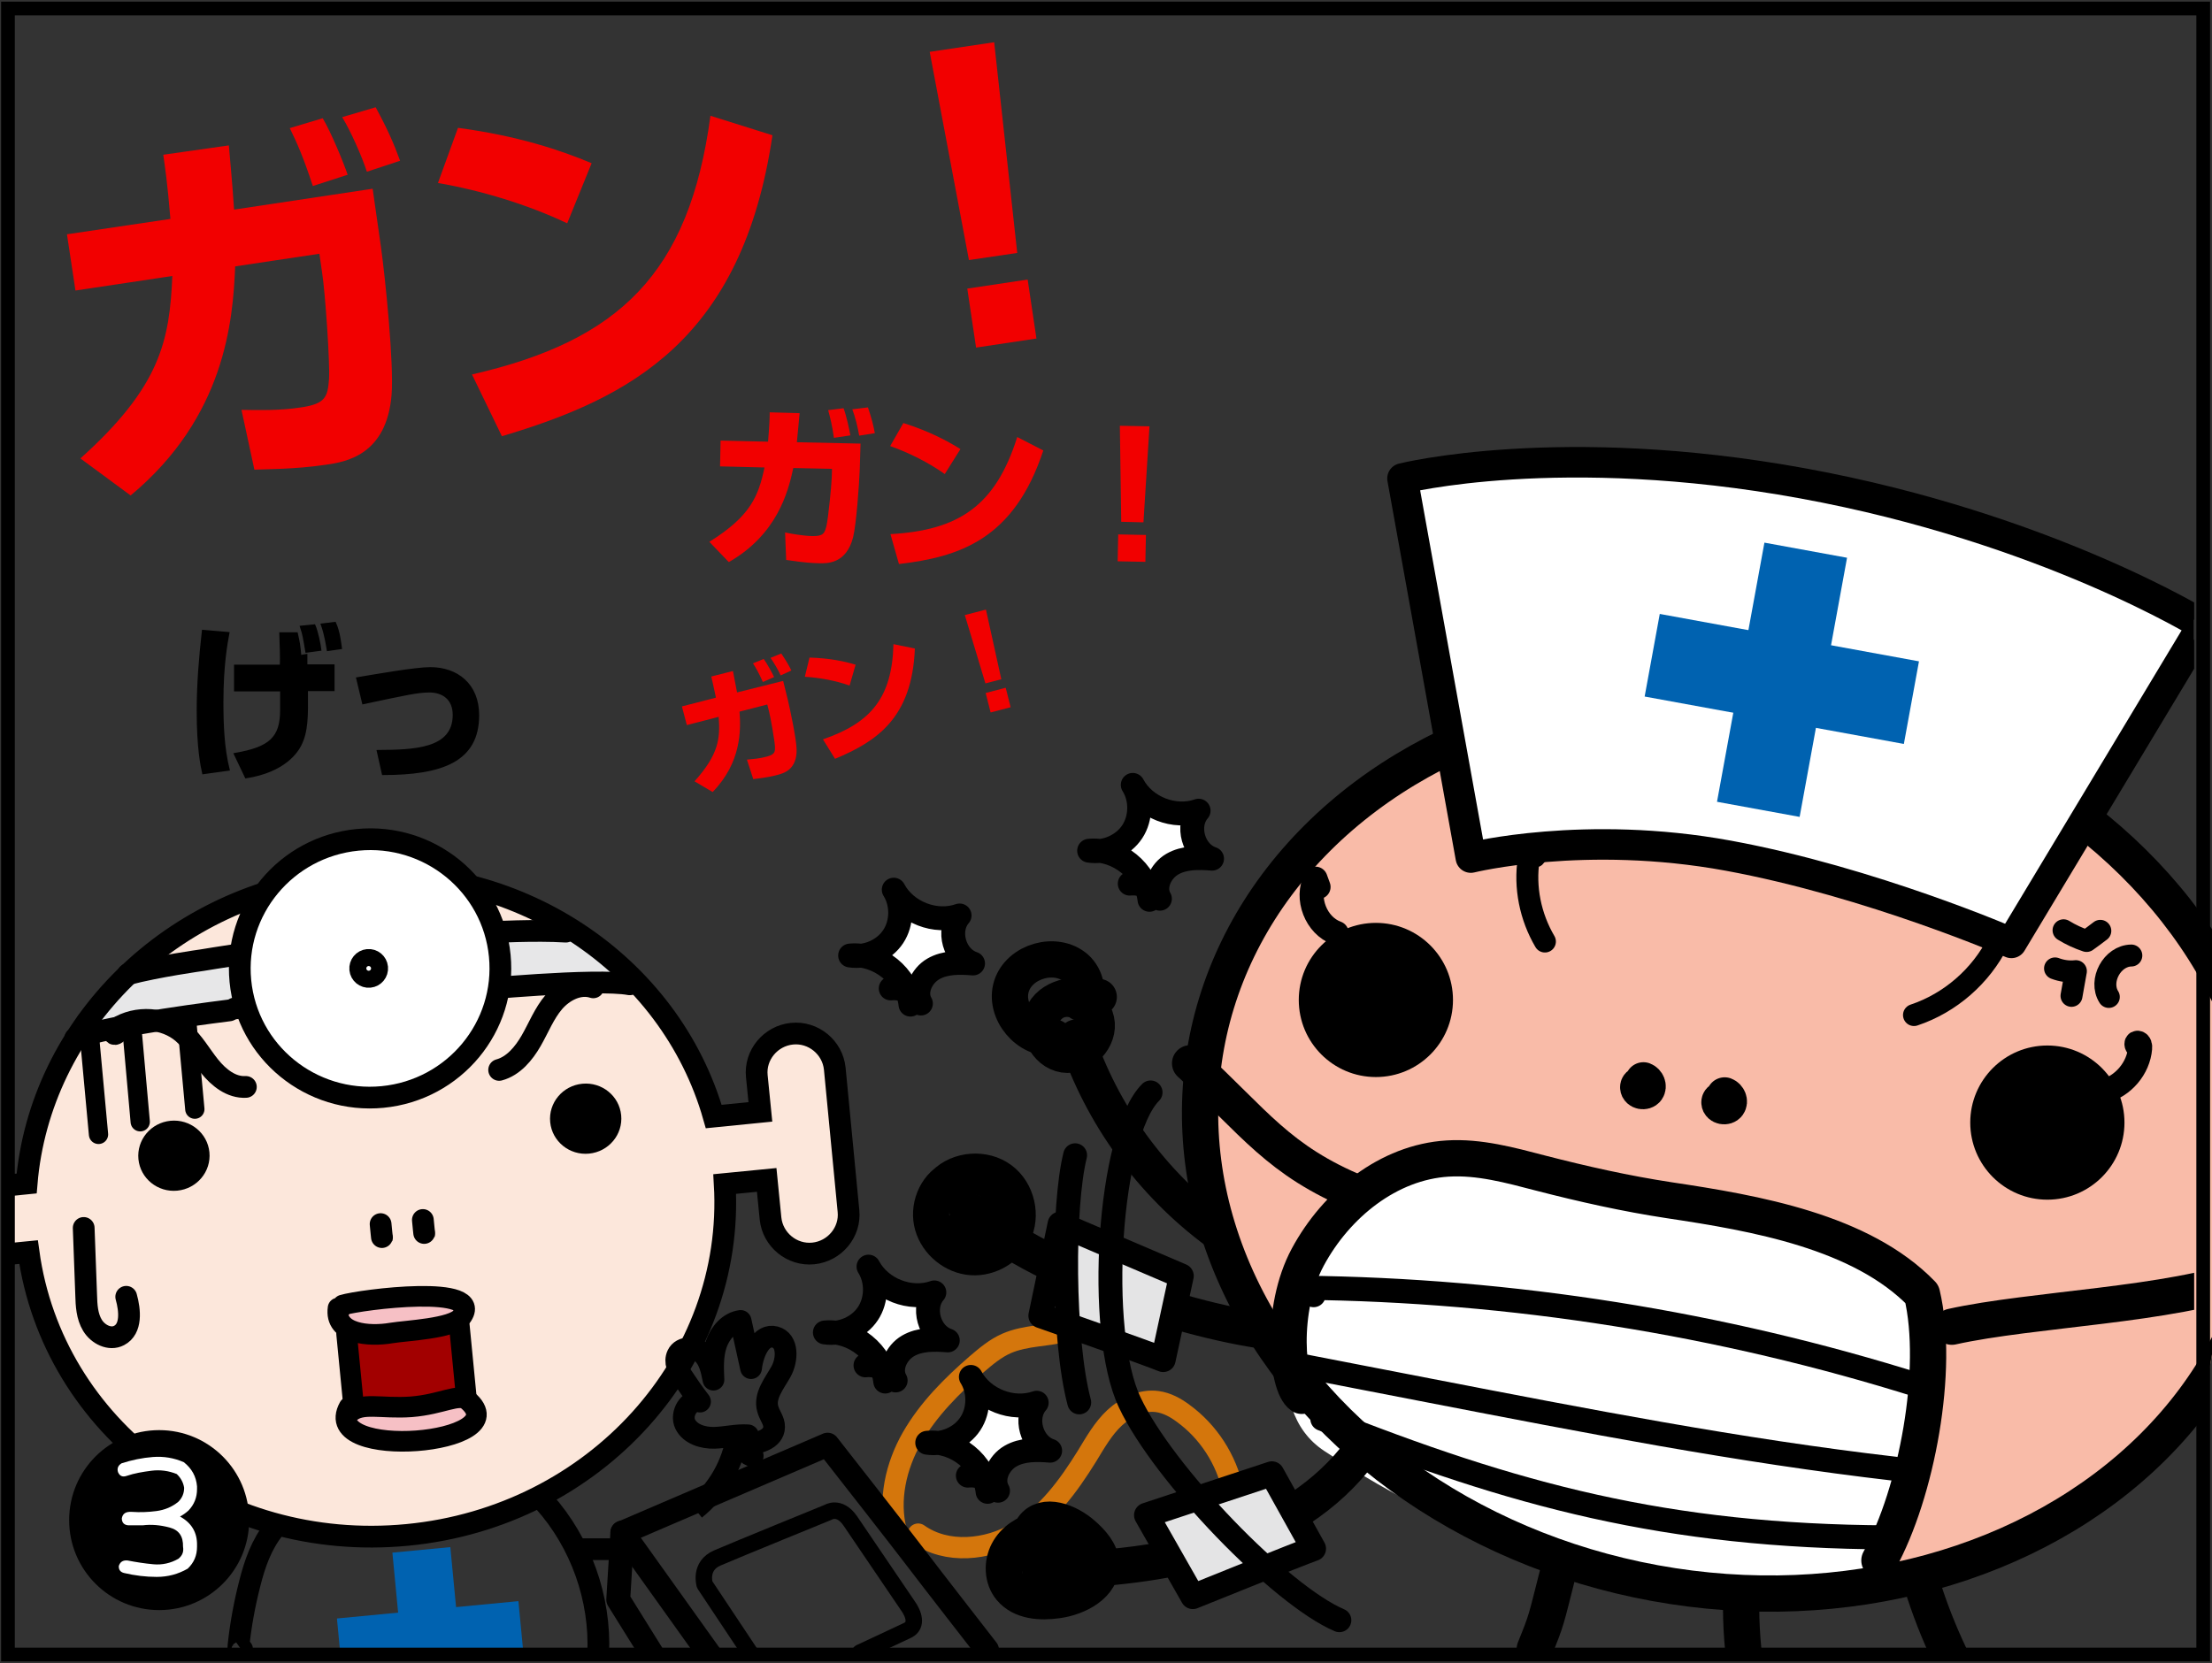 <?xml version="1.0" encoding="utf-8"?>
<!-- Generator: Adobe Illustrator 26.2.1, SVG Export Plug-In . SVG Version: 6.00 Build 0)  -->
<svg version="1.1" xmlns="http://www.w3.org/2000/svg" xmlns:xlink="http://www.w3.org/1999/xlink" x="0px" y="0px"
	 viewBox="0 0 806.1 606.2" style="enable-background:new 0 0 806.1 606.2;" xml:space="preserve">
<rect x="0" y="0" width="806.1" height="606.2" fill="#333333" stroke="none"/>
<style type="text/css">
	.st0{fill:#D7E9E9;}
	.st1{fill:#E7E7E8;}
	.st2{fill:none;stroke:#000000;stroke-width:9.281;stroke-miterlimit:10;}
	.st3{fill:#FFFFFF;stroke:#000000;stroke-width:9.281;stroke-linecap:round;stroke-linejoin:round;stroke-miterlimit:10;}
	.st4{fill:none;stroke:#000000;stroke-width:9.281;stroke-linecap:round;stroke-linejoin:round;stroke-miterlimit:10;}
	.st5{fill:#FFFFFF;stroke:#000000;stroke-width:9.281;stroke-miterlimit:10;}
	.st6{fill:#A20000;}
	.st7{fill:#F6C0C5;}
	.st8{fill:none;stroke:#000000;stroke-width:8.798;stroke-linecap:round;stroke-linejoin:round;stroke-miterlimit:10;}
	.st9{fill:none;stroke:#000000;stroke-width:7.027;stroke-linecap:round;stroke-linejoin:round;stroke-miterlimit:10;}
	.st10{fill:none;stroke:#000000;stroke-width:8.813;stroke-miterlimit:10;}
	.st11{fill:none;stroke:#000000;stroke-width:14;stroke-linecap:round;stroke-linejoin:round;stroke-miterlimit:10;}
	.st12{fill:#F9BBA8;}
	.st13{fill:#FFFFFF;}
	.st14{fill:none;stroke:#000000;stroke-width:7.744;stroke-linecap:round;stroke-linejoin:round;stroke-miterlimit:10;}
	.st15{fill:#FFFFFF;stroke:#000000;stroke-width:7.088;stroke-linecap:round;stroke-linejoin:round;stroke-miterlimit:10;}
	.st16{fill:none;stroke:#000000;stroke-width:5.148;stroke-linecap:round;stroke-linejoin:round;stroke-miterlimit:10;}
	.st17{fill:#0062B0;}
	.st18{fill:none;stroke:#D4760C;stroke-width:24;stroke-linecap:round;stroke-linejoin:round;stroke-miterlimit:10;}
	.st19{fill:#E4E4E5;}
	.st20{fill:#C5C6C6;}
	.st21{stroke:#231815;stroke-width:1.264;stroke-miterlimit:10;}
	.st22{stroke:#231815;stroke-width:1.068;stroke-miterlimit:10;}
	.st23{fill:none;stroke:#000000;stroke-width:8.702;stroke-linecap:round;stroke-linejoin:round;stroke-miterlimit:10;}
	.st24{fill:none;stroke:#0E97BA;stroke-width:6;stroke-linecap:round;stroke-linejoin:round;stroke-miterlimit:10;}
	.st25{fill:none;stroke:#000000;stroke-width:8;stroke-linecap:round;stroke-linejoin:round;stroke-miterlimit:10;}
	
		.st26{clip-path:url(#SVGID_00000127742113694694169130000013389771453276048307_);fill:none;stroke:#000000;stroke-width:7.027;stroke-linecap:round;stroke-linejoin:round;stroke-miterlimit:10;}
	
		.st27{clip-path:url(#SVGID_00000127742113694694169130000013389771453276048307_);fill:none;stroke:#D4760C;stroke-width:7.744;stroke-linecap:round;stroke-linejoin:round;stroke-miterlimit:10;}
	.st28{clip-path:url(#SVGID_00000127742113694694169130000013389771453276048307_);fill:#F9BBA8;}
	.st29{clip-path:url(#SVGID_00000127742113694694169130000013389771453276048307_);fill:#FFFFFF;}
	
		.st30{clip-path:url(#SVGID_00000127742113694694169130000013389771453276048307_);fill:none;stroke:#000000;stroke-width:13.217;stroke-linecap:round;stroke-linejoin:round;stroke-miterlimit:10;}
	
		.st31{clip-path:url(#SVGID_00000127742113694694169130000013389771453276048307_);fill:#FFFFFF;stroke:#000000;stroke-width:11.121;stroke-linecap:round;stroke-linejoin:round;stroke-miterlimit:10;}
	.st32{clip-path:url(#SVGID_00000127742113694694169130000013389771453276048307_);}
	
		.st33{clip-path:url(#SVGID_00000127742113694694169130000013389771453276048307_);fill:none;stroke:#000000;stroke-width:8.786;stroke-linecap:round;stroke-linejoin:round;stroke-miterlimit:10;}
	
		.st34{clip-path:url(#SVGID_00000127742113694694169130000013389771453276048307_);fill:none;stroke:#000000;stroke-width:8;stroke-linecap:round;stroke-linejoin:round;stroke-miterlimit:10;}
	
		.st35{clip-path:url(#SVGID_00000127742113694694169130000013389771453276048307_);fill:#E4E4E5;stroke:#000000;stroke-width:9.065;stroke-linecap:round;stroke-linejoin:round;stroke-miterlimit:10;}
	.st36{stroke:#000000;stroke-width:0.642;stroke-miterlimit:10;}
	.st37{fill:#F20000;}
	.st38{clip-path:url(#SVGID_00000127742113694694169130000013389771453276048307_);fill:#FCE7DB;}
	.st39{clip-path:url(#SVGID_00000127742113694694169130000013389771453276048307_);fill:#E7E7E8;}
	
		.st40{clip-path:url(#SVGID_00000127742113694694169130000013389771453276048307_);fill:none;stroke:#000000;stroke-width:7.924;stroke-miterlimit:10;}
	
		.st41{clip-path:url(#SVGID_00000127742113694694169130000013389771453276048307_);fill:#FFFFFF;stroke:#000000;stroke-width:7.924;stroke-linecap:round;stroke-linejoin:round;stroke-miterlimit:10;}
	
		.st42{clip-path:url(#SVGID_00000127742113694694169130000013389771453276048307_);fill:none;stroke:#000000;stroke-width:7.924;stroke-linecap:round;stroke-linejoin:round;stroke-miterlimit:10;}
	.st43{fill:#FFFFFF;stroke:#000000;stroke-width:7.924;stroke-miterlimit:10;}
	.st44{fill:none;stroke:#000000;stroke-width:7.512;stroke-linecap:round;stroke-linejoin:round;stroke-miterlimit:10;}
	
		.st45{clip-path:url(#SVGID_00000127742113694694169130000013389771453276048307_);fill:none;stroke:#000000;stroke-width:6;stroke-linecap:round;stroke-linejoin:round;stroke-miterlimit:10;}
	
		.st46{clip-path:url(#SVGID_00000127742113694694169130000013389771453276048307_);fill:none;stroke:#000000;stroke-width:8.702;stroke-linecap:round;stroke-linejoin:round;stroke-miterlimit:10;}
	
		.st47{clip-path:url(#SVGID_00000127742113694694169130000013389771453276048307_);fill:#FFFFFF;stroke:#000000;stroke-width:8.702;stroke-linecap:round;stroke-linejoin:round;stroke-miterlimit:10;}
	.st48{fill:none;stroke:#000000;stroke-width:5;stroke-miterlimit:10;}
</style>
<g id="コミック下地">
</g>
<g id="レイヤー_4">
	<path class="st0" d="M-21,2257.1c0,0,2.9-32-16.2-32s-16.2,29.1-16.2,36.4s0,48.1,0,48.1s8.8,10.2,17.6,11.7
		c8.8,1.5,17.6-11.7,17.6-35l10.3,2.9c0,0,16.2,134,147.1,135.4c130.9,1.5,151.5-113.6,154.4-136.9l19.1-1.5c0,0-4.4,35,14.7,35
		s16.2-11.7,17.6-32c1.5-20.4-1.5-49.5-1.5-49.5s-5.9-18.9-17.6-17.5c-11.8,1.5-16.2,23.3-16.2,37.9l-19.1-2.9
		c0,0-27.9-100.5-95.6-109.2s-100-4.4-113.2,2.9s-66.2,45.1-72.1,64.1s-14.7,42.2-14.7,42.2H-21z"/>
	<path class="st1" d="M29,2197.4l63.2-5.8c0,0,68.3-1.4,98.5,1.5l70.6,4.4c0,0-13.2-21.8-20.6-26.2l-45.6-2.9c0,0-89.9-2-110.3-1.5
		l-36.8,4.4C48.1,2171.2,37.8,2178.5,29,2197.4z"/>
	<path class="st2" d="M-36.4,2225.6c9.2,0,16.7,7.5,16.7,16.6v15.3h16.4c12.1-66.6,73.4-117.3,147.3-117.3s135.3,50.7,147.3,117.3
		h20v-15.3c0-9.1,7.5-16.6,16.7-16.6c9.2,0,16.7,7.5,16.7,16.6v61c0,9.1-7.5,16.6-16.7,16.6c-9.2,0-16.7-7.5-16.7-16.6v-16.6h-18
		c-2.9,75.6-68.6,136-149.4,136s-146.4-60.5-149.4-136h-14.4v16.6c0,9.1-7.5,16.6-16.7,16.6s-16.7-7.5-16.7-16.6v-61
		C-53.2,2233-45.6,2225.6-36.4,2225.6z"/>
	<path class="st3" d="M236.1,2172.6c-12.6-2.1-32.1-2.9-32.1-2.9s-31.3-3.4-60.7-2.9s-63,2.9-63,2.9s-19.5,0.8-32.1,2.9"/>
	<path class="st3" d="M89.9,2192.2c0,0-52.9,1.4-66.6,5.5"/>
	<path class="st4" d="M145.4,2289.2c0,1.1,0,7.4,0,5.5"/>
	<path class="st4" d="M163.5,2289.2c0,1.1,0,7.4,0,5.5"/>
	<path class="st3" d="M92.2,2191.6c0,0,18.6-0.4,43.9-0.9c25.4-0.5,48.5,2.8,57.2,2.9c0,0,53.8,0,67.6,4.1"/>
	<g>
		<ellipse class="st5" cx="151.5" cy="2180.3" rx="55.6" ry="55.1"/>
		<ellipse class="st5" cx="150.9" cy="2180.3" rx="3.6" ry="3.6"/>
	</g>
	<g>
		<path class="st6" d="M128,2334.5l-1.6,32c0,0,22,3,31.1,1.9c9-1.1,13.1-1.5,13.1-1.5s2.6-6.9,2.8-15.5c0.2-8.6,1.8-18.1-3.7-17.4
			c-5.5,0.8-13.6,4.1-21.1,2.6S128,2334.5,128,2334.5z"/>
		<path class="st7" d="M178.3,2329.3c-0.6,4.5-19.2,7.9-29.7,7.2c-10.5-0.6-24.5-2.2-24.4-9.1c0.1-6.9,10.2-8.5,22.2-7.4
			c12,1.1,16.6-0.1,22.5,2.1C174.8,2324.5,178.8,2325,178.3,2329.3z"/>
		<path class="st7" d="M177.5,2373.4c-0.1,4.8-9.7,9.8-20.2,10c-10.5,0.2-21.1,0.9-27.5-3.5c-6.4-4.4-9.5-10.1-5.4-11.6
			c4.1-1.4,8.1-0.9,19.6-0.3c11.5,0.6,17.1-0.1,22.6-0.9C172.1,2366.4,177.5,2369.1,177.5,2373.4z"/>
		<path class="st8" d="M125.9,2322.1c7.9-1.6,62.1-3.2,49.8,10.1c-4.1,4.5-23.9,3.4-30.4,3.9c-9.6,0.7-24.3-1.8-21.6-12.9
			C124.9,2323,125.8,2323.3,125.9,2322.1z"/>
		<path class="st8" d="M175.1,2367.8c20.6,21-65.8,20-50.6-2c-0.1,0.6-0.6,3-0.1,2.6c5.7-4.4,13.6-0.4,26.7-0.2
			C164,2368.4,171.6,2364.2,175.1,2367.8z"/>
		<line class="st8" x1="174.6" y1="2366" x2="174.6" y2="2335.8"/>
		<line class="st8" x1="126.3" y1="2364.6" x2="126.4" y2="2334.4"/>
	</g>
	<path class="st4" d="M201.3,2236.8c6.3-1.1,11.2-6,14.8-11.2s6.6-11,11.2-15.4c4.6-4.4,11.6-7.2,17.4-4.6"/>
	<path class="st4" d="M92.8,2234.7c-6.2-0.2-11.2-5-14.6-10.2c-3.4-5.2-5.8-11-10.1-15.4c-7-7.1-18.7-9.1-27.7-4.6
		c-0.8,0.4-1.8,1.2-1.5,2.1c0.3,0.9,2-0.3,1.1-0.6"/>
	<path class="st4" d="M28.1,2293.5c-0.6,9.5-1.1,19-1.7,28.5c-0.3,4.5-0.5,9.2,1.4,13.2c1.9,4.1,6.7,7.1,10.9,5.5
		c5.7-2.2,5.7-10.1,4.7-16.1"/>
	<path class="st4" d="M254.5,2251.7c-15.7,0.2-31.3,0.3-47,0.5"/>
	<path class="st4" d="M80.1,2253.3c-13.9-0.6-27.9,0-41.7,1.9"/>
	<path class="st9" d="M31.4,2202.3c-1.4,13.7-2.7,27.4-4.1,41.1c0.1-1.2,0.3-2.4,0.4-3.6"/>
	<path class="st9" d="M50.5,2202.2c0.4,11.5,0.3,23-0.5,34.5c-0.2-1.2-0.5-2.4-0.7-3.6"/>
	<path class="st9" d="M68.2,2198.2c-1.3,9.8-1.8,19.6-1.6,29.5"/>
	<path class="st9" d="M85.4,2194.2c0.5,11.2-0.2,22.5-2.1,33.6"/>
	<path class="st10" d="M70.4,2403.7c-19.9,16.5-27.5,49.6-30.5,71.6c-3.1,22,0,75.8,0,75.8s55,9.6,113,11c0,0,22.9,2.8,35.1,0"/>
	<path class="st2" d="M217.6,2405.2c4.8,4.6,8.3,10.5,10.1,17"/>
	<path class="st11" d="M6.4,2502"/>
	<path class="st11" d="M52.3,2423.6c-9.8,2.9-18.2,8.8-24.1,17.2c-16.6,23.5-30.2,54.9-27.5,60.7"/>
	<path d="M109.6,2559.4l-16-0.6c0,0,19.5,8.1,50.4,9.9c30.9,1.9,43.5-3.7,43.5-3.7l4.6-4.3L109.6,2559.4z"/>
</g>
<g id="レイヤー_6">
	
		<ellipse transform="matrix(0.18 -0.984 0.984 0.18 -1869.065 2717.571)" class="st12" cx="695.4" cy="2479.8" rx="95.7" ry="114.8"/>
	<path class="st13" d="M737.2,2534.4c-3.2-10.4,4.1-26.7-14.9-33.9s-67.1-14.8-82.3-17.4c-15.2-2.6-26.4,10-32.8,20.2
		c-6.4,10.2-13.3,33.2,0.6,42.3c13.9,9.1,32.9,20.1,59.7,25c26.8,4.9,57.9,3.5,57.9,3.5S738.8,2539.7,737.2,2534.4z"/>
	
		<ellipse transform="matrix(0.18 -0.984 0.984 0.18 -1869.065 2717.571)" class="st14" cx="695.4" cy="2479.8" rx="95.7" ry="114.8"/>
	<path class="st15" d="M765.9,2446.1c0,0-32.5-14.2-65.8-20.3s-59.8,0.5-59.8,0.5l-15.9-88.1c0,0,36.5-9.2,93,1.1
		c56.5,10.3,92.8,32.9,92.8,32.9L765.9,2446.1z"/>
	<circle cx="762.1" cy="2475.5" r="16.5"/>
	<circle cx="618.7" cy="2449.3" r="16.5"/>
	<path class="st14" d="M726.3,2569c7.9-14.5,12.9-40.8,9.1-56.9c-12.9-13.4-35.6-17.3-53.9-20.1c-9.3-1.4-18.4-3.5-27.5-5.8
		c-6.5-1.7-13.1-3.5-19.8-3.1c-12.7,0.8-23.8,9.8-29.9,21c-6,11.2-4.5,27.5-1.3,29.6"/>
	<path class="st14" d="M741.7,2519.1c17.2-3.8,46.8-4.6,63.3-10.7c-0.9,0.5-1.8,0.9-2.7,1.4"/>
	<path class="st14" d="M693.2,2469.7c0.7,0.3,1.2,1.3,0.7,1.9c-0.5,0.6-1.7,0.4-1.8-0.4c-0.1-0.8,1.4-1.1,1.5-0.3"/>
	<path class="st14" d="M675.9,2466.5c0.7,0.3,1.2,1.3,0.7,1.9s-1.7,0.4-1.8-0.4c-0.1-0.8,1.4-1.1,1.5-0.3"/>
	<path class="st16" d="M735,2531.8c-42.6-13.4-87.2-20.5-131.9-21c0.8,0.5,1.6,1.1,2.4,1.6"/>
	<path class="st16" d="M729.7,2549.4c-33.4-3.9-66.4-10.3-99.4-16.7c-10.5-2-21-4.1-31.4-6.1"/>
	<path class="st16" d="M728.2,2564.1c-47.4-0.2-79.8-9-120.9-25.3"/>
	<path class="st14" d="M657.7,2571.6c-3.8,14.9-1.5,7.3-10.6,30.5"/>
	<path class="st16" d="M774.2,2468.8c4.2-1,7.5-4.9,7.8-9.2c0-0.5-0.1-1.1-0.6-1.2c-0.5-0.1-0.2,1,0.1,0.5"/>
	<g>
		
			<rect x="702.7" y="2354.3" transform="matrix(0.984 0.18 -0.18 0.984 440.895 -89.287)" class="st17" width="19.5" height="61.2"/>
		
			<rect x="702.7" y="2354.3" transform="matrix(0.18 -0.984 0.984 0.18 -1761.743 2656.498)" class="st17" width="19.5" height="61.2"/>
	</g>
	<path class="st14" d="M696.8,2579.1c0,7.9,1.1,15.9,3.2,23.6c0.1,0.5,0.4,1.1,0.9,1.1c0.5,0.1,0.7-1,0.2-0.8"/>
	<path class="st14" d="M735.3,2573.9c4.1,13.4,10.9,26.1,19.8,36.9c-0.4-0.8-0.9-1.5-1.3-2.3"/>
	<path class="st18" d="M418.9,2327.8c17.1-9.7,35.4-78.4,65.2-80.7s45.8,9.2,64.2,59.6"/>
	<polygon class="st19" points="552.1,2597.7 603.6,2386.9 571.3,2275.6 267.1,2282.6 184.4,2595.8 	"/>
	<polygon class="st20" points="552.1,2597.7 495.6,2597.7 571.3,2275.6 603.6,2386.9 	"/>
	<path class="st13" d="M474.9,2534l30.6-146.3c0,0,10-29.1-18.4-30.1c-28.3-1-190.2-3.3-190.2-3.3s-18.8-3.7-25.9,21.2
		c-7.1,24.9-36.5,133.9-36.5,133.9c-4.5,14.5-3.5,29.7,11.3,31.4c14.8,1.7,149.2,9.7,149.2,9.7L474.9,2534z"/>
</g>
<g id="コミック線">
	<g>
		<g>
			<path class="st21" d="M632.7,2254.3c1-0.2,1.9,0,2.7,0.8c0.7,1,0.7,1.9,0,2.7c-2.1,2.2-3.7,4.6-4.8,7.4c-1.1,2.7-2,5.5-2.6,8.4
				c-0.6,2.9-0.6,5.7-0.1,8.6c0.3,2.2,1.5,3.6,3.6,4.2c2.4,0.8,4.6,0.5,6.6-0.9c2-1.8,3.4-4,4.2-6.7c0.8-2.6,1.3-5.3,1.7-8
				c0.3-2.7,0.6-5.4,0.7-8.1l0.2-1.3c0.1-0.9,0.6-1.6,1.6-1.9c0.8-0.4,1.5-0.3,2.1,0.3c1.8,1.7,3.4,3.5,4.8,5.4c2.4,2.9,5,5.4,8,7.7
				c1.1,0.8,1.3,1.8,0.4,2.9c-0.9,1.1-2,1.3-3.2,0.7c-3.2-2.4-6-5.2-8.6-8.4c-0.3-0.4-0.6-0.7-0.8-1l-0.9,5.7
				c-0.4,3.1-1.2,6.1-2.2,9c-1.1,2.9-2.8,5.3-5.2,7.3c-3.2,2.2-6.7,2.7-10.4,1.7c-3.5-1.3-5.8-3.8-6.6-7.5c-0.8-3-0.8-6.1-0.2-9.2
				c0.8-5,2.3-9.7,4.6-14.3c-3.1,0.7-6.3,1.3-9.5,1.6l-0.6,0.2c-1.4,0.1-2.3-0.5-2.6-1.8c-0.1-1.3,0.4-2.2,1.7-2.6l1-0.2
				C622.9,2256.3,627.8,2255.4,632.7,2254.3z"/>
			<path class="st21" d="M689.3,2291.4c0.1,0.3,0.2,0.7,0.4,1.1c-0.4,0.8-1,1.3-1.6,1.5c-1.2,0.5-2,0.2-2.6-0.9
				c-1.5-2.6-3.5-4.3-5.9-5.2c-0.5,1.7-1.3,3.4-2.5,5.3l-0.2,0c-1.9,1.9-4.2,2.2-6.8,1c-3-1.2-4.4-3.4-4.2-6.5c0.6-3.2,2.6-5,6-5.4
				c1.7-0.1,3.3-0.1,4.8,0.3l0.5-3c0.7-4.6,1.3-9.2,1.8-13.8c0.2-1.2,1-1.8,2.3-1.9c1.1,0.5,1.7,1.4,1.8,2.5l-0.8,5.5
				c0.7,0.1,1.7,0.2,2.7,0.2l2.3,0.3l2.1,0.3c1.2,0.3,1.8,1.1,1.8,2.3c-0.4,1.2-1.2,1.8-2.4,1.9l-2-0.3l-2.4-0.4
				c-1,0-1.8-0.1-2.5-0.1l-0.6,4.1l-0.6,3.7C684.5,2285.2,687.3,2287.7,689.3,2291.4z M674.1,2290.1c0.8-1.2,1.4-2.3,1.6-3.5
				c-1-0.4-2.1-0.4-3.4-0.2c-1.4,0-2.3,0.6-2.7,1.7c0.2,1,0.9,1.8,2.1,2.3C672.5,2290.8,673.3,2290.7,674.1,2290.1z"/>
			<path class="st21" d="M705.4,2270.3c1.4,0.3,2.1,1.1,2.1,2.4c-0.2,4.5-0.3,9-0.2,13.4c0.1,1.3,0.3,2.4,0.7,3.5
				c1.2-2.5,2.4-4.9,3.6-7.4c0.7-1.2,1.6-1.5,2.9-1.1c1.3,0.6,1.6,1.6,1.1,2.9l-6.5,12.9c-0.3,1-1,1.4-2.1,1.3
				c-1.1,0-1.7-0.5-1.9-1.5c-1.1-3.4-1.8-6.8-2.2-10.3c-0.2-4.7-0.1-9.4,0.4-14C703.6,2271.2,704.3,2270.5,705.4,2270.3z
				 M736.4,2275.3c1.2-0.4,2.3-0.2,3.2,0.8c1,2.7,1.5,5.5,1.5,8.5c0,4.4-1,8.5-3,12.4l-0.1,0.4c-0.7,1.1-1.7,1.5-2.9,1
				c-1.2-0.6-1.6-1.6-1.1-2.9l0-0.3c1.7-3.4,2.7-6.9,2.9-10.8c-0.1-2.1-0.6-4.1-1.3-6C734.9,2277,735.2,2276,736.4,2275.3z"/>
		</g>
	</g>
	<g>
		<rect x="128.1" y="2434.9" class="st17" width="34" height="105.6"/>
		
			<rect x="128.3" y="2434.4" transform="matrix(4.519591e-11 -1 1 4.519591e-11 -2342.63 2632.796)" class="st17" width="33.6" height="106.6"/>
	</g>
	<g>
		<g>
			<path class="st22" d="M385.2,2054.5H397c0.7-0.1,1.1,0.3,1.4,1.1c0.2,0.2,0.3,0.4,0.3,0.7c0,0.5-0.2,0.9-0.5,1.2
				c-4.9,4.3-10.1,8.2-15.4,11.7c5.8,0,11.5,0,17.3-0.2c1,0.1,1.7,0.7,2,1.7c-0.1,1.1-0.6,1.7-1.6,2c-0.6,0-1.1,0.1-1.6,0.3
				c-1.7,0.1-3.4,0.4-5.1,0.7c-1.7,0.3-3.3,0.9-4.8,1.9c-1.5,0.9-2.3,2.4-2.4,4.3c0,0.9,0.3,1.7,0.9,2.5c2.2,2,4.9,3.1,8,3.1
				c1,0.2,1.6,0.9,1.7,2c-0.1,1-0.6,1.6-1.7,1.8c-4-0.1-7.5-1.6-10.3-4.4c-1.4-1.3-2.1-2.9-2.2-4.8v-0.3c0.2-3,1.4-5.3,3.8-6.9h-9.6
				c-0.9,0-1.4-0.4-1.7-1.2v-0.8c0-0.5,0.2-0.9,0.7-1.2l1.7-1.6c4.7-3.1,9.4-6.3,14-9.8h-6.5l-6.7,0.3c-1-0.1-1.6-0.6-1.7-1.7
				c0-1.2,0.5-1.9,1.7-2.1H385.2z"/>
			<path class="st22" d="M417.2,2062.2c3.1-1.4,6.1-1.2,9,0.5c2.5,2.2,3.7,5,3.4,8.5c-0.2,8.6-4.1,14.8-11.6,18.6
				c-1.1,0.5-1.8,0.1-2.3-1c-0.4-1.1-0.1-1.9,1-2.4c5.9-3.1,9-8.2,9.2-15.2c0.2-2.1-0.5-3.9-2-5.3c-1.7-0.8-3.4-0.8-5.2,0
				c-1.8,0.9-3.4,2.1-4.7,3.6c-0.8,0.9-1.6,1.1-2.6,0.4c-0.4-0.8-0.5-1.7-0.2-2.7C413,2065.2,414.9,2063.5,417.2,2062.2z
				 M413.3,2049.3c0.4-1,1.2-1.4,2.3-1.1l9.2,2.9c1,0.5,1.5,1.4,1.3,2.6c-0.5,1-1.2,1.3-2.3,1l-9.2-3.1
				C413.6,2051.3,413.1,2050.5,413.3,2049.3z"/>
			<path class="st22" d="M462.9,2083.1c0.2,0.3,0.3,0.6,0.2,1c0,0.7-0.4,1.2-1,1.5c-1,0.5-1.8,0.3-2.5-0.5c-1.9-2.3-4.3-3.9-7.3-4.7
				c-0.1,2-0.6,3.9-1.5,5.7v0.2c-1.8,2.4-4,3.2-6.8,2.3c-3-0.8-4.7-2.7-5.2-5.7v-0.3c0.2-3.3,1.9-5.2,5.2-5.9
				c1.7-0.4,3.4-0.6,5.1-0.5v-5.8v-1.5c-2.9,0-5.9,0.2-8.8,0.5c-1.1-0.1-1.8-0.7-2-1.8c-0.1-1.1,0.4-1.8,1.5-2
				c3.1-0.1,6.2-0.3,9.3-0.5v-4.5c-3,0.1-6.1,0.2-9,0.3c-1.1,0.1-1.8-0.4-2-1.5c0-1.1,0.5-1.8,1.5-2c3.1-0.3,6.2-0.4,9.3-0.5v-4.7
				c0.1-1.1,0.6-1.7,1.7-1.8c1,0.1,1.6,0.7,1.7,1.8c0.2,1.6,0.3,3.2,0.2,4.7h3.2l4.6-0.3c1.1,0.2,1.7,0.9,1.7,2
				c-0.1,1.1-0.6,1.7-1.7,1.8h-4.6h-3.2c0.1,1.6,0.1,3.2,0.2,4.7h3.2h4.6c1,0.1,1.6,0.7,1.7,1.8c-0.1,1.1-0.7,1.7-1.7,1.8l-4.6,0.3
				h-3.2v1.5c0,2.2-0.1,4.4-0.2,6.5C456.8,2077.7,460.2,2079.8,462.9,2083.1z M447.7,2084.3c0.6-1.4,1-2.9,1.2-4.4
				c-1.3,0-2.7,0-3.9,0.2c-1.5,0.3-2.3,1.1-2.4,2.5c0.3,1.3,1.1,2.1,2.4,2.5C446.1,2085.4,447,2085.2,447.7,2084.3z"/>
			<path class="st22" d="M494.3,2057.8c0.9,0,1.5,0.4,1.8,1.3c0.3,1,0,1.7-1,2.1l-0.8,0.6c-2,0.8-3.9,1.8-5.8,2.8
				c-1.9,1.1-3.5,2.5-4.9,4.1c-1.4,1.7-2.1,3.6-2.1,5.9c0,2.5,0.9,4.5,2.6,6c1.8,1.5,3.8,2.4,6.1,2.7l1,0.3c0.9,0.5,1.3,1.3,1,2.4
				c-0.4,1.1-1.2,1.6-2.3,1.4h-0.8c-3-0.6-5.7-2-7.9-4.2s-3.4-4.9-3.4-8.2v-0.6c0-2.6,0.8-5,2.2-7c1.4-2.1,3.2-3.9,5.2-5.3
				c-1.1,0.2-2.2,0.3-3.3,0.3c-3.5,0.3-7.1,0.3-10.6,0c-1-0.2-1.6-0.9-1.6-2.1c0.1-1.2,0.7-1.7,1.8-1.6h10.1h0.2
				C486,2058.3,490.1,2058,494.3,2057.8z M496.7,2047.4c0.1-1.2,0.7-1.9,1.8-2.1c1,0,1.7,0.5,1.9,1.7l0.8,8.2c0,1.3-0.6,2-1.8,2.1
				c-1,0.1-1.7-0.5-1.9-1.7L496.7,2047.4z M503.6,2046.5c0.1-1.1,0.7-1.9,1.7-2.2c1,0.1,1.7,0.7,2,1.8l0.8,8.3
				c-0.1,1.2-0.7,1.9-1.8,2.1c-1,0-1.7-0.5-1.9-1.6L503.6,2046.5z"/>
			<path class="st22" d="M513.2,2053.2c1.1,0,1.8,0.5,2.1,1.6c0.2,4.9,0.2,9.7,0,14.5c0,2.4,0,4.8,0,7.3s0.7,4.6,2.1,6.6
				c2.3,1.6,4.9,2.2,7.8,1.8c1.6,0,3.1-0.5,4.4-1.6c1.6-2.3,2.3-5,2.1-8c0-1.1,0.6-1.8,1.8-1.9c1.2,0,1.9,0.6,2.1,1.9
				c0.3,4-0.8,7.5-3.3,10.7c-1.9,1.8-4.3,2.8-7,2.7c-4,0.4-7.5-0.6-10.6-3c-1.7-2.4-2.6-5.1-2.7-8c-0.1-2.9-0.1-5.7-0.1-8.6
				c0.2-4.7,0.2-9.5,0-14.2C511.6,2054,512.1,2053.4,513.2,2053.2z"/>
			<path class="st22" d="M567.2,2057.8c0.9,0,1.5,0.4,1.8,1.3c0.3,1,0,1.7-1,2.1l-0.8,0.6c-2,0.8-3.9,1.8-5.8,2.8
				c-1.9,1.1-3.5,2.5-4.9,4.1c-1.4,1.7-2.1,3.6-2.1,5.9c0,2.5,0.9,4.5,2.6,6c1.8,1.5,3.8,2.4,6.1,2.7l1,0.3c0.9,0.5,1.3,1.3,1,2.4
				c-0.4,1.1-1.2,1.6-2.3,1.4h-0.8c-3-0.6-5.7-2-7.9-4.2c-2.2-2.1-3.4-4.9-3.4-8.2v-0.6c0-2.6,0.8-5,2.2-7c1.4-2.1,3.2-3.9,5.2-5.3
				c-1.1,0.2-2.2,0.3-3.3,0.3c-3.5,0.3-7.1,0.3-10.6,0c-1-0.2-1.6-0.9-1.6-2.1c0.1-1.2,0.7-1.7,1.8-1.6h10.1h0.2
				C559,2058.3,563.1,2058,567.2,2057.8z"/>
			<path class="st22" d="M613.3,2081.9c1.1,0.1,1.7,0.7,1.8,1.8c-0.1,1.1-0.7,1.7-1.8,1.8c-5.7,0.1-11.4,0.2-17,0.3h-17.3
				c-1.1-0.1-1.7-0.7-1.7-1.8c0-1.1,0.6-1.7,1.7-1.8h3.7v-17.5c0-0.6,0.3-1.1,0.7-1.5c0.1-0.1,0.2-0.2,0.2-0.3
				c3.7-2.6,6.6-5.9,8.7-9.9c0.7-0.7,1.5-1,2.5-0.8c0.9,0.6,1.2,1.5,0.7,2.5c-1.4,3-3.3,5.5-5.7,7.7h6.9c3.6,0.1,7.3,0,10.9-0.3
				c0.5,0,0.9,0.2,1.3,0.5c0.4,0.4,0.6,0.8,0.7,1.3c0.1,6,0,12-0.5,18H613.3z M586.3,2066.2c-0.3,5.3-0.3,10.7,0,16
				c1.4-0.1,2.8-0.2,4.2-0.3v-15.7H586.3z M596.3,2081.9h1.7v-15.7h-1.3H594v15.7H596.3z M605.9,2069.5v-3.6
				c-1.4,0.2-2.8,0.3-4.2,0.3v15.7h3.7C605.8,2077.8,605.9,2073.6,605.9,2069.5z"/>
			<path class="st22" d="M643.7,2058h-10.2c-0.4,4.2-0.9,8.4-1.7,12.6c-0.9,4.7-2.3,9.3-4.3,13.6c-0.5,1-1.3,1.3-2.3,0.9
				c-0.7-0.6-1-1.4-0.7-2.4c1.8-4.1,3-8.4,3.8-12.8c1-4.6,1.6-9.2,2-13.8c0.2-1.1,0.8-1.6,1.9-1.5h0.4c3.7-0.2,7.4-0.3,11.2-0.3
				c4.9-0.1,9.8-0.2,14.7-0.3c1,0.1,1.7,0.6,1.9,1.7c-0.1,1.1-0.6,1.6-1.6,1.7C653.7,2057.6,648.7,2057.8,643.7,2058z M658.8,2083.4
				c1.1,0,1.7,0.6,2,1.7c-0.2,1.1-0.7,1.7-1.7,2c-4.4,0.1-8.8,0.2-13.3,0.2c-3.3,0-6.6,0.1-9.9,0.3c-1-0.1-1.6-0.7-1.7-1.7
				c-0.1-1.2,0.5-1.9,1.7-2c3.2-0.1,6.4-0.1,9.7-0.2v-8.2c-1.8,0.2-3.6,0.3-5.5,0.3c-1-0.1-1.6-0.7-1.9-1.8c0.1-1,0.6-1.6,1.6-1.9
				h5.7v-6.8c0.1-1.1,0.6-1.7,1.7-2c1.1,0.2,1.7,0.9,1.9,2v6.6h5.5c1.1-0.1,1.7,0.3,1.9,1.4c-0.1,1.1-0.6,1.8-1.7,2
				c-1.9,0.2-3.8,0.3-5.6,0.3v8.2C652.4,2083.7,655.6,2083.6,658.8,2083.4z"/>
			<path class="st22" d="M410.5,2107c1.1,0.1,1.8,0.7,2,1.9c-0.1,1.2-0.7,1.9-2,2c-4.7,0.2-9.4,0.3-14.1,0.3
				c2.6,3.7,5.7,6.6,9.4,8.9c0.9,0.8,1.1,1.7,0.6,2.7c-0.8,0.9-1.7,1.1-2.8,0.5c-2.7-1.8-5.3-3.8-7.6-6.2v22.8c-0.1,1.4-0.8,2-2.1,2
				c-1.2-0.1-1.8-0.8-1.9-2v-28.7h-0.3c-4.7,0-9.4,0.1-14.1,0.2c-1.2-0.1-1.8-0.7-1.8-1.9c0-1.3,0.6-2,1.8-2.3h14.1
				C398,2107,404.3,2106.9,410.5,2107z"/>
			<path class="st22" d="M429.8,2129.5c0.9,0.8,1.1,1.6,0.5,2.6l-0.3,0.4c-0.8,1.1-1.5,2.4-2.2,3.7c-0.7,1.3-1.7,2.3-2.9,2.8
				c-1,0.3-1.8,0.1-2.2-0.8c-2.1-4.5-3.2-9.3-3.2-14.4v-10.3l0.1-2.6c0.2-1.2,0.9-1.9,2.1-1.9c1,0.1,1.7,0.7,1.8,1.9v0.3l-0.3,2.4
				c-0.1,2.6-0.2,5.1-0.3,7.7v2.6c0.2,3.4,0.9,6.7,1.9,9.9c0.7-1,1.3-2.1,2-3.2l0.2-0.6C427.9,2129.2,428.8,2129,429.8,2129.5z
				 M457.3,2112.7c1.1-0.2,1.9,0.3,2.3,1.4c0.4,1.1,0,1.9-1.1,2.4c-2.2,0.5-4.4,0.9-6.7,1.1c0.3,2.8,0.3,5.6,0,8.3
				c-0.1,5.3-1.5,10.1-4.4,14.3c-0.7,0.9-1.6,1.1-2.6,0.5c-0.9-0.6-1-1.5-0.5-2.5c2.3-3.9,3.6-8.1,3.9-12.6c0.2-2.6,0.1-5.2-0.2-7.8
				c-4,0.2-8,0.3-11.9,0.2c-1.2-0.1-1.8-0.8-1.9-2.1c0.3-1.1,1-1.7,2.1-1.8c3.8,0.2,7.6,0.1,11.4-0.3c-0.2-1.4-0.5-2.8-0.7-4.3
				c-0.3-1.2-0.5-2.3-0.5-3.5c-0.2-1.2,0.4-1.9,1.6-2.1c1.2-0.2,1.9,0.4,2.1,1.6c0.3,1.1,0.4,2.2,0.5,3.4c0.3,1.5,0.6,3.1,0.8,4.5
				C453.3,2113.5,455.3,2113.2,457.3,2112.7z M453.1,2099.1c0.1-1.2,0.7-1.9,1.8-2.1c1,0,1.7,0.5,1.9,1.7l0.8,8.2
				c0,1.3-0.6,2-1.8,2.1c-1,0.1-1.7-0.5-1.9-1.7L453.1,2099.1z M460,2098.2c0.1-1.1,0.7-1.9,1.7-2.2c1,0.1,1.7,0.7,2,1.8l0.8,8.3
				c-0.1,1.2-0.7,1.9-1.8,2.1c-1,0-1.7-0.5-1.9-1.6L460,2098.2z"/>
			<path class="st22" d="M482.4,2109.5c1-0.2,1.7,0.3,2,1.4v0.5c-0.1,0.8-0.6,1.4-1.3,1.8c-2.5,0.4-5.1,0.6-7.6,0.8h-0.2
				c0,1.3-0.1,2.5-0.3,3.8c-0.4,4.3-1.3,8.4-2.7,12.4c-0.4,1.1-1.2,1.4-2.2,1c-1.1-0.5-1.4-1.2-1-2.3c1.1-3.7,1.9-7.5,2.5-11.4v-3.4
				h-4.2c-1,0-1.6-0.6-1.6-1.7s0.5-1.8,1.6-2h4.5c-0.1-1.2-0.2-2.4-0.2-3.6v-4c0.1-1,0.6-1.7,1.7-1.9c1.1,0.2,1.8,0.8,2,1.9v4v3.3
				C477.7,2110,480.1,2109.8,482.4,2109.5z M497.4,2136.2c1.1-0.2,1.8,0.2,2.2,1.3c0.4,1.1,0.1,1.9-1,2.2c-2.5,0.8-5,1-7.6,0.6
				c-2.6-0.5-4.6-1.9-6.1-4.1c-0.5-0.9-0.3-1.8,0.4-2.5c0.9-0.4,1.8-0.3,2.5,0.5c1,1.2,2.3,1.9,3.7,2.3
				C493.5,2137,495.5,2136.9,497.4,2136.2z M500.1,2117.8c0.5,0.6,0.6,1.2,0.3,1.8c-0.8,2.2-1.9,4.3-3.4,6c-1,0.6-1.8,0.5-2.5-0.3
				c-0.5-0.2-0.6-0.6-0.5-1.2c0-0.4,0.2-0.9,0.5-1.3c0.3-0.5,0.6-1,0.9-1.6H494c-2.1,0.2-4.2,0.3-6.3,0.3h-0.8
				c-1.1-0.2-1.6-0.9-1.7-2c0-1.1,0.6-1.7,1.7-1.8h0.8h6.1c1.3-0.2,2.6-0.4,4-0.5l0.7-0.3C499.1,2117.1,499.6,2117.4,500.1,2117.8z"
				/>
			<path class="st22" d="M509.4,2113.3c1.1,0.1,1.8,0.7,2,1.8c0.4,3.8,0.9,7.5,1.5,11.2c0.2,1,0.6,2,1,2.9c0.7-2.2,1.3-4.4,2-6.6
				c0.4-1.1,1.1-1.5,2.2-1.3c1.1,0.4,1.5,1.1,1.3,2.3l-3.7,11.6c-0.1,0.9-0.6,1.3-1.5,1.4c-0.9,0.1-1.5-0.2-1.7-1.1
				c-1.3-2.7-2.3-5.5-3-8.4c-0.8-3.9-1.2-7.8-1.4-11.8C508,2114.3,508.5,2113.6,509.4,2113.3z M535.2,2113.6
				c0.9-0.5,1.8-0.4,2.7,0.3c1.1,2.1,1.9,4.4,2.3,6.9c0.6,3.7,0.2,7.2-0.9,10.7v0.3c-0.5,1-1.2,1.4-2.3,1.2
				c-1.1-0.3-1.5-1.1-1.3-2.3v-0.3c1-3,1.3-6.1,1-9.4c-0.4-1.7-1-3.4-1.8-4.9C534.3,2115.2,534.4,2114.4,535.2,2113.6z"/>
			<path class="st22" d="M551.1,2111.2c0-1.1,0.6-1.8,1.7-1.9c1,0.1,1.6,0.7,1.7,1.9c0,2.8,0.1,5.6,0.3,8.4v2.6
				c1.6-1.7,3.6-2.4,5.9-2.3c1.6-0.1,3,0.2,4.4,1.1c1.4,0.9,2.3,2.1,2.7,3.7c0.4,1.6,0.7,3.1,0.7,4.7c0,1.1,0.1,2.2,0.4,3.4
				c0.3,1.2,1.2,1.7,2.5,1.6c2.4,0,4.2-0.9,5.5-2.7c1.3-1.8,2.4-3.7,3.2-5.7c0.7-1,1.5-1.3,2.5-0.8c1,0.6,1.3,1.5,0.8,2.6
				c-1,2.7-2.6,5.2-4.5,7.3c-2,2.1-4.5,3.2-7.5,3.2c-2.4,0.1-4.1-0.7-5.2-2.6c-1.1-1.9-1.6-3.9-1.5-6c0.1-1.5-0.1-2.9-0.6-4.4
				s-1.6-2-3.4-1.8c-1.6-0.1-2.9,0.5-3.8,1.7c-0.9,1.2-1.5,2.5-1.7,4v0.6c-0.4,1.7-0.7,3.5-0.8,5.3v1.8v0.3
				c-0.1,1.2-0.7,1.8-1.7,1.8c-1.1-0.2-1.7-0.9-1.7-2.1v-2v-6.4v-8.4V2111.2z"/>
			<path class="st22" d="M605,2117c2.2,1.1,3.6,2.8,4.4,5.1c1.1,4,0.7,7.8-1.2,11.2s-4.6,6.2-7.9,8.3c-0.7,0.6-1.3,0.6-2,0l-1.9-1
				c-1-0.8-1.3-1.8-0.8-2.9c0.7-0.9,1.6-1.1,2.7-0.6c0.3,0.2,0.7,0.4,1,0.6c1.8-1.3,3.4-3,4.7-4.9c1.4-1.9,2.1-4.1,2.2-6.5
				c-0.1-1-0.2-1.9-0.5-2.9c-0.4-1.2-1.2-2.2-2.4-2.9c-1.8-0.6-3.6-0.8-5.4-0.6c-0.9,3.7-1.8,7.4-2.6,11.2h-0.3
				c-0.4,1.2-1.2,1.7-2.3,1.6c-1-0.6-1.4-1.4-1.3-2.6c0.9-3,1.7-6.1,2.3-9.3c-0.9,0.3-1.7,0.7-2.6,1.1c-1.2,0.3-2-0.1-2.5-1.1
				c-0.2-1.1,0.1-2,0.8-2.7c1.7-0.5,3.5-1.1,5.2-1.7c0.1-0.5,0.1-1,0.2-1.5l1.6-7.2c0.4-1.1,1.2-1.6,2.4-1.4c1,0.3,1.5,1,1.3,2.2
				l-1.5,7.1v0.3C600.9,2115.8,603,2116.2,605,2117z M627.6,2122.8c0.3,1.2-0.1,2.1-1.1,2.7c-1.1,0.4-2,0.2-2.7-0.8l-7.5-16.5
				c-0.5-1.1-0.3-2,0.7-2.7c1-0.3,1.9,0,2.6,0.8L627.6,2122.8z"/>
			<path class="st22" d="M635,2113.3c1.1,0.1,1.8,0.7,2,1.8c0.4,3.8,0.9,7.5,1.5,11.2c0.2,1,0.6,2,1,2.9c0.7-2.2,1.3-4.4,2-6.6
				c0.4-1.1,1.1-1.5,2.2-1.3c1.1,0.4,1.5,1.1,1.3,2.3l-3.7,11.6c-0.1,0.9-0.6,1.3-1.5,1.4c-0.9,0.1-1.5-0.2-1.7-1.1
				c-1.3-2.7-2.3-5.5-3-8.4c-0.8-3.9-1.2-7.8-1.4-11.8C633.6,2114.3,634.1,2113.6,635,2113.3z M660.8,2113.6
				c0.9-0.5,1.8-0.4,2.7,0.3c1.1,2.1,1.9,4.4,2.3,6.9c0.6,3.7,0.2,7.2-0.9,10.7v0.3c-0.5,1-1.2,1.4-2.3,1.2
				c-1.1-0.3-1.5-1.1-1.3-2.3v-0.3c1-3,1.3-6.1,1-9.4c-0.4-1.7-1-3.4-1.8-4.9C659.9,2115.2,660,2114.4,660.8,2113.6z"/>
			<path class="st22" d="M694.3,2132.5c2.5,0.3,3.9,1.6,4.2,4.1c-0.3,2.5-1.7,3.9-4.2,4.2c-2.5-0.3-3.8-1.7-4-4.2
				C690.5,2134.1,691.9,2132.7,694.3,2132.5z M694.3,2127.5c-1.1-0.2-1.7-0.8-1.9-2v-22.2c0.1-1.2,0.7-1.8,1.9-2
				c1.2,0.2,1.8,0.8,1.9,2v22.2C696.1,2126.7,695.4,2127.4,694.3,2127.5z"/>
		</g>
	</g>
	<polyline class="st23" points="552.1,2597.7 604,2386.3 571.4,2275.5 269,2283.3 184.4,2595.8 	"/>
	<line class="st23" x1="567.9" y1="2280.7" x2="495.6" y2="2597.7"/>
	<path class="st24" d="M319.7,2312.8c4.3-4.9,9.1-9.4,14.2-13.5c0.9,3.9,3.3,7.5,6.7,9.6c3.1-3.9,7.1-7,11.6-9.2
		c0.1,6,1.6,12,4.2,17.4c-0.2-0.5-0.4-1-0.5-1.5"/>
	<path class="st24" d="M365,2311c-1.2-0.3-0.9-2.1-0.2-3.1c1.6-2.4,3.6-4.8,6.3-5.8c2.7-1.1,6.3-0.4,7.7,2.2
		c1.5,2.8-0.2,6.4-2.9,8.1c-2.7,1.7-6,1.9-9.2,2c-1.1-0.9-1.7-2.5-1.4-3.9"/>
	<path class="st24" d="M391.8,2300.4c-2.7,4.4-5.1,9-7.3,13.7c0.4-0.8,0.8-1.6,1.2-2.4"/>
	<path class="st24" d="M390.2,2300.6c3.3,3.1,6.3,6.4,8.9,10.1c3.5-3.1,6.9-6.3,10.4-9.4c-0.5,4.5-0.3,9.1,0.8,13.5
		c0.4-1,0.7-2.1,1.1-3.1"/>
	<path class="st24" d="M427.6,2297.9c-2.6,5.7-4.2,11.8-4.7,18c0.2-1.6,0.4-3.1,0.7-4.7"/>
	<path class="st24" d="M426.6,2297.4c3.8-0.5,7.7,0.2,11.1,1.8c1.5,0.7,3.2,2.5,2.2,3.9c-0.4,0.5-1,0.8-1.7,1c-5,1.8-10,3.6-15,5.5
		c3,2.2,5.9,4.5,8.9,6.7c0.6,0.4,1.2,0.9,1.9,0.8c0.7-0.1,1.2-1.2,0.6-1.5"/>
	<path class="st24" d="M453.5,2301c-2.1,1.2-4.4,2.5-5.7,4.6s-1.6,5.1,0.2,6.8c1.3,1.3,3.3,1.5,5.1,1.3c2.6-0.2,5.3-0.9,7.2-2.8
		c1.9-1.8,2.8-4.9,1.5-7.2c-1.3-2.3-4.9-3.1-6.7-1.2"/>
	<path class="st24" d="M464.6,2319c5-5.8,9.3-12.2,12.8-19c1.6,6,4.2,11.7,7.6,16.9c2.5-5.2,4.4-10.6,5.5-16.3
		c-0.5,0.8-1,1.6-1.5,2.5"/>
	<path class="st23" d="M394.9,2550.4c0,0-134.3-7.9-149.2-9.7c-14.8-1.7-15.9-17-11.3-31.4c0,0,29.4-108.9,36.5-133.9
		c7.1-24.9,25.9-21.2,25.9-21.2s161.9,2.2,190.2,3.3c28.3,1,18.4,30.1,18.4,30.1l-29.7,136.7c0,0-4.6,30.5-27.5,29
		C425.4,2551.9,394.9,2550.4,394.9,2550.4"/>
	<g>
		<path d="M401.7,2378.6l-14.3,62.2l-15-0.5l7.7-33.4c1.1-4.8,1.7-7.7,1.7-8.7c0-1-0.4-1.7-1.3-2.3c-0.9-0.5-3.1-0.9-6.5-1l-1.5-0.1
			l1.7-7.3c7.6-1.3,13.9-4.5,18.8-9.4L401.7,2378.6z"/>
		<path d="M428.8,2379.6l-14.3,62.2l-15-0.5l7.7-33.4c1.1-4.8,1.7-7.7,1.7-8.7c0-1-0.4-1.7-1.3-2.3c-0.9-0.5-3.1-0.9-6.5-1l-1.5-0.1
			l1.7-7.3c7.6-1.3,13.9-4.5,18.8-9.4L428.8,2379.6z"/>
		<path d="M422.2,2425.5l15,0.5c-0.7,2.9-1,4.7-1.1,5.5c-0.1,0.8,0.1,1.4,0.5,1.9c0.4,0.5,1.1,0.8,2,0.8c0.8,0,1.5-0.2,2.1-0.7
			c0.6-0.5,1-1.1,1.3-1.9c0.2-0.8,0.6-2.3,1.2-4.6l2.3-9.9c-1.1,1.6-2.5,2.8-4.2,3.6s-3.6,1.1-5.8,1c-2.7-0.1-5-1-6.8-2.6
			c-1.8-1.6-2.7-3.5-2.7-5.7c-0.1-2.2,0.3-5.1,1.1-8.8l1.1-5c1-4.4,1.9-7.6,2.7-9.7c0.8-2.1,2.1-4,3.9-5.8s4-3.1,6.7-4
			c2.7-0.9,5.6-1.3,8.9-1.2c4,0.1,7.2,0.8,9.5,2.1c2.3,1.2,3.9,3,4.8,5.2c0.9,2.2,1.2,4.5,0.9,6.9s-1.3,7-2.8,13.8l-2,8.6
			c-1.7,7.4-2.9,12.4-3.7,14.8c-0.8,2.5-2.2,4.8-4.2,7c-2,2.2-4.5,3.8-7.3,4.8c-2.9,1-6,1.5-9.4,1.3c-4.2-0.2-7.5-1-9.9-2.5
			c-2.4-1.5-3.8-3.6-4.4-6.2C421.2,2432.6,421.3,2429.4,422.2,2425.5z M441.7,2406.6c-0.6,2.6-0.6,4.2-0.1,4.9c0.5,0.6,1.1,1,1.8,1
			c1,0,1.9-0.3,2.6-1.1c0.7-0.8,1.3-2.3,1.8-4.6l2.6-11.3c0.6-2.7,0.8-4.5,0.5-5.4c-0.3-0.9-0.9-1.3-2-1.4c-0.6,0-1.4,0.3-2.2,0.9
			c-0.8,0.6-1.6,2.4-2.3,5.2L441.7,2406.6z"/>
		<path d="M408.1,2466.4L405,2480l-20.8,48.3l-14.9-0.5l22.4-50.6l-14.8-0.5l2.6-11.2L408.1,2466.4z"/>
		<path d="M432,2494.4c2,1,3.4,2.4,4.1,4.3c0.8,1.9,0.4,6.3-1.2,13.2c-1.2,5-2.5,8.7-4,11.1c-1.5,2.3-3.8,4.2-6.8,5.7
			c-3.1,1.4-6.9,2.1-11.5,1.9c-4.5-0.2-7.8-1-10.1-2.6c-2.3-1.6-3.7-3.6-4.3-6c-0.6-2.5-0.2-6.5,1.1-12.1c0.9-3.8,1.9-7,3.1-9.8
			c1.2-2.7,3.5-4.9,6.8-6.5c-1.6-1-2.7-2.5-3.2-4.5c-0.5-2-0.3-4.6,0.4-7.7c1.2-5.4,3.6-9.3,7.1-11.9c3.5-2.6,8.1-3.8,13.8-3.5
			c6.6,0.2,10.9,1.8,12.7,4.8c1.9,2.9,2.2,7,1,12.3c-0.8,3.4-1.7,5.8-2.9,7.2C437,2491.7,435,2493.1,432,2494.4z M421,2506.6
			c0.5-2.4,0.7-4,0.4-4.8c-0.3-0.8-0.9-1.2-2-1.3c-1,0-1.8,0.3-2.4,1.1c-0.6,0.7-1.2,2.3-1.7,4.8l-1.9,8.1c-0.6,2.7-0.8,4.4-0.5,5.2
			c0.3,0.8,1,1.2,2,1.2c1.1,0,1.9-0.3,2.4-1.1c0.6-0.8,1.1-2.5,1.8-5.3L421,2506.6z M426.7,2480.8c0.5-2.1,0.6-3.5,0.4-4.2
			c-0.2-0.7-0.8-1.1-1.8-1.1c-1,0-1.7,0.3-2.3,1c-0.5,0.7-1,2.1-1.5,4.1l-1.1,4.7c-0.4,1.9-0.5,3.2-0.3,3.9s0.8,1.1,1.8,1.1
			c1,0,1.7-0.3,2.2-1c0.5-0.7,1-2.1,1.5-4.3L426.7,2480.8z"/>
	</g>
	<line class="st23" x1="465" y1="2456.3" x2="272.6" y2="2445.7"/>
	<g>
		<path d="M295.8,2426.3l-9.5-0.4l-2.5,11.5l-1.2-0.1l0.6-2.8c-2.4,0.3-4.7,0.6-6.3,0.8c-0.1,0.2-0.2,0.3-0.3,0.3l-0.1-1.7l1.9-0.2
			l1.7-8.1l-1.8-0.1l0.3-1.4l17.5,0.8L295.8,2426.3z M280,2431.6l-0.4,2c1.2-0.1,2.5-0.2,3.8-0.4l0.3-1.5L280,2431.6z M284,2430.5
			l0.4-1.7l-3.7-0.2l-0.4,1.7L284,2430.5z M284.6,2427.5l0.4-1.7l-3.7-0.2l-0.4,1.7L284.6,2427.5z M295.3,2416.5l-1.5,6.8l-12.4-0.5
			l1.5-6.8L295.3,2416.5z M292.9,2422.1l0.4-1.7l-9.9-0.4l-0.4,1.7L292.9,2422.1z M293.5,2419.2l0.3-1.6l-9.9-0.4l-0.3,1.6
			L293.5,2419.2z M293.8,2427.8l0.7,0.4c-0.1,0.1-0.2,0.2-0.2,0.3c-1,2.2-2.4,4-3.9,5.4c0.9,1.1,2.1,2,3.5,2.5
			c-0.4,0.3-0.8,0.9-1.1,1.2c-1.4-0.6-2.6-1.6-3.5-2.8c-1.4,1.1-2.9,1.9-4.3,2.5c-0.1-0.4-0.3-1-0.5-1.3c1.4-0.4,2.8-1.2,4.1-2.3
			c-0.7-1.3-1.2-2.9-1.4-4.6l0.8-0.3l-1.8-0.1l0.3-1.3l7.1,0.3L293.8,2427.8z M288.3,2429c0.2,1.5,0.6,2.8,1.3,4
			c1.1-1.1,2.2-2.3,3-3.8L288.3,2429z"/>
		<path d="M313.3,2428.1l-1.8,8.4c-0.2,0.9-0.5,1.4-1.1,1.7c-0.7,0.2-1.7,0.2-3.4,0.1c0-0.5,0-1.1-0.1-1.5c0.8,0.1,1.5,0.1,2,0.1
			c1.1,0,1.2,0.1,1.3-0.4l1.5-7l-12.7-0.6l-1.9,9l-1.3-0.1l2.2-10.4L313.3,2428.1z M308.1,2418.4l7.9,0.3l-0.3,1.4l-17-0.7l0.3-1.4
			l7.8,0.3l0.5-2.4l1.7,0.2c-0.1,0.2-0.2,0.3-0.5,0.3L308.1,2418.4z M307.6,2436.1l-6.3-0.3l-0.3,1.3l-1.2-0.1l1.4-6.4l7.4,0.3
			L307.6,2436.1z M301.8,2421l10.5,0.5l-1.1,4.9l-10.5-0.5L301.8,2421z M307.2,2432.2l-5.1-0.2l-0.6,2.7l5.1,0.2L307.2,2432.2z
			 M310.1,2425.1l0.5-2.5l-7.9-0.3l-0.5,2.5L310.1,2425.1z"/>
		<path d="M329.8,2436.4l1.8,0.1l-0.3,1.6l-17.9-0.8l0.3-1.6l2,0.1l3.1-14.5l4.5,0.2c0.9-1.4,1.9-3.3,2.5-4.7l1.6,0.7
			c-0.1,0.1-0.3,0.2-0.5,0.2c-0.6,1.1-1.5,2.6-2.2,3.9l8.2,0.4L329.8,2436.4z M319.8,2422.9l-2.8,12.9l3,0.1l2.8-12.9L319.8,2422.9z
			 M324.3,2436.2l2.8-12.9l-3-0.1l-2.8,12.9L324.3,2436.2z M331.3,2423.4l-3-0.1l-2.8,12.9l3,0.1L331.3,2423.4z"/>
		<path d="M339.2,2420.7l-1.2,5.4c-0.8,3.9-2.3,9.6-5,13.4c-0.2-0.3-0.6-0.7-1-0.9c2.6-3.6,3.9-8.8,4.7-12.5l1.5-7l15.6,0.7
			l-0.3,1.6L339.2,2420.7z M343.2,2437.5l7,0.3l-0.3,1.5l-14.8-0.6l0.3-1.5l6.5,0.3l1.7-7.7l-5.1-0.2l0.3-1.5l5.1,0.2l1.3-6l1.6,0.2
			c-0.1,0.2-0.2,0.3-0.5,0.3l-1.2,5.6l5.5,0.2l-0.3,1.5l-5.5-0.2L343.2,2437.5z"/>
	</g>
	<g>
		<path d="M278.1,2508.3l-9.5-0.4l-2.5,11.5l-1.2-0.1l0.6-2.8c-2.4,0.3-4.7,0.6-6.3,0.8c-0.1,0.2-0.2,0.3-0.3,0.3l-0.1-1.7l1.9-0.2
			l1.7-8.1l-1.8-0.1l0.3-1.4l17.5,0.8L278.1,2508.3z M262.4,2513.6l-0.4,2c1.2-0.1,2.5-0.2,3.8-0.4l0.3-1.5L262.4,2513.6z
			 M266.3,2512.5l0.4-1.7l-3.7-0.2l-0.4,1.7L266.3,2512.5z M267,2509.5l0.4-1.7l-3.7-0.2l-0.4,1.7L267,2509.5z M277.7,2498.5
			l-1.5,6.8l-12.4-0.5l1.5-6.8L277.7,2498.5z M275.2,2504l0.4-1.7l-9.9-0.4l-0.4,1.7L275.2,2504z M275.8,2501.2l0.3-1.6l-9.9-0.4
			l-0.3,1.6L275.8,2501.2z M276.1,2509.8l0.7,0.4c-0.1,0.1-0.2,0.2-0.2,0.3c-1,2.2-2.4,4-3.9,5.4c0.9,1.1,2.1,2,3.5,2.5
			c-0.4,0.3-0.8,0.9-1.1,1.2c-1.4-0.6-2.6-1.6-3.5-2.8c-1.4,1.1-2.9,1.9-4.3,2.5c-0.1-0.4-0.3-1-0.5-1.3c1.4-0.4,2.8-1.2,4.1-2.3
			c-0.7-1.3-1.2-2.9-1.4-4.6l0.8-0.3l-1.8-0.1l0.3-1.3l7.1,0.3L276.1,2509.8z M270.7,2511c0.2,1.5,0.6,2.8,1.3,4
			c1.1-1.1,2.2-2.3,3-3.8L270.7,2511z"/>
		<path d="M282.1,2506.2c-1,1.4-2,2.7-3,3.8c-0.1-0.4-0.2-1.2-0.4-1.5c2.3-2.4,4.9-6.5,6.9-10.6l1.4,0.7c-0.1,0.2-0.2,0.3-0.5,0.2
			c-0.8,1.6-1.7,3.2-2.6,4.7l0.4,0.2c0,0.1-0.2,0.3-0.5,0.3l-3.4,16l-1.2-0.1L282.1,2506.2z M282.4,2519.4l0.3-1.5l8.4,0.4l-0.3,1.5
			L282.4,2519.4z M297.2,2508.4l-4.5-0.2c-0.6,5.4-0.2,9.7,1.1,9.8c0.4,0,0.8-1,1.4-3.3c0.2,0.3,0.6,0.7,0.9,0.9
			c-0.9,3.2-1.6,4.1-2.8,4c-2.2-0.1-2.6-5.1-1.9-11.4l-4.5-0.2l-1.4,6.6c1.5-0.2,3.3-0.6,5-0.8l-0.2,1.3c-2.6,0.5-5.2,1.1-7,1.4
			c-0.1,0.2-0.2,0.3-0.3,0.3l-0.2-1.8c0.4-0.1,0.9-0.1,1.4-0.2l3-14.2l0.7,0.3c3.3-0.3,7.1-0.9,9.3-1.7l0.8,1.4
			c-0.1,0-0.1,0.1-0.2,0.1c-0.1,0-0.1,0-0.2,0c-1,0.3-2.2,0.6-3.5,0.8c-0.1,0.1-0.2,0.2-0.4,0.2c-0.4,1.8-0.7,3.5-0.9,5.2l4.6,0.2
			L297.2,2508.4z M287.2,2506.5l4.4,0.2c0.2-1.6,0.5-3.4,0.8-5.1c-1.4,0.2-2.9,0.4-4.2,0.5L287.2,2506.5z"/>
		<path d="M312.2,2518.4l1.8,0.1l-0.3,1.6l-17.9-0.8l0.3-1.6l2,0.1l3.1-14.5l4.5,0.2c0.9-1.4,1.9-3.3,2.5-4.7l1.6,0.7
			c-0.1,0.1-0.3,0.2-0.5,0.2c-0.6,1.1-1.5,2.6-2.2,3.9l8.2,0.4L312.2,2518.4z M302.2,2504.9l-2.8,12.9l3,0.1l2.8-12.9L302.2,2504.9z
			 M306.6,2518.2l2.8-12.9l-3-0.1l-2.8,12.9L306.6,2518.2z M313.6,2505.4l-3-0.1l-2.8,12.9l3,0.1L313.6,2505.4z"/>
		<path d="M321.5,2502.7l-1.2,5.4c-0.8,3.9-2.3,9.6-5,13.4c-0.2-0.3-0.6-0.7-1-0.9c2.6-3.6,3.9-8.8,4.7-12.5l1.5-7l15.6,0.7
			l-0.3,1.6L321.5,2502.7z M325.6,2519.5l7,0.3l-0.3,1.5l-14.8-0.6l0.3-1.5l6.5,0.3l1.7-7.7l-5.1-0.2l0.3-1.5l5.1,0.2l1.3-6l1.6,0.2
			c-0.1,0.2-0.2,0.3-0.5,0.3l-1.2,5.6l5.5,0.2l-0.3,1.5l-5.5-0.2L325.6,2519.5z"/>
	</g>
	<path class="st14" d="M612.5,2547c-6.8,7.1-13.9,14.4-23,17.8c-9.2,3.4-21.1,1.7-26.4-6.5"/>
	<path class="st14" d="M487.8,2573.1c-2.5,2.5-5.1,5.1-7.6,7.6"/>
	<path class="st14" d="M483.4,2562.5c-7.8,4-15.1,9.2-21.4,15.3"/>
	<path class="st14" d="M455.9,2567.4c-3.1,0.3-5.8,2.8-6.4,5.8"/>
	<path class="st14" d="M217.5,2557.8c4.5-2.7,11-1.2,14,3.1"/>
	<path class="st14" d="M216.1,2567c6.4,1.1,12.5,4.4,16.7,9.3"/>
	<path class="st14" d="M211.7,2585.2c6.2,3.8,11.5,9.2,15.1,15.6"/>
	<path class="st14" d="M538.1,2296.2c-5,2.7-10,5.4-15.1,8"/>
	<path class="st14" d="M538.3,2308.9c-4.6,3-9.2,6-13.8,9"/>
	<path class="st14" d="M552.2,2512.2c-9.5,5.5-17.5,13.4-23,22.8"/>
	<path class="st14" d="M549.2,2529.1c-3.9,2.7-7.2,6.3-9.5,10.4"/>
	<path class="st14" d="M547.3,2548.6c-3,4.1-6,8.2-9,12.3"/>
	<path class="st14" d="M579.7,2370.1c1.6,7,2.1,14.3,1.3,21.4"/>
	<path class="st14" d="M565.9,2377.7c0,5.1,0,10.2,0,15.3"/>
	<path class="st25" d="M727,2070.7c8,26.5,22.9,93.9-61.9,103.1s-222.2,6.9-240.6,4.6c0,0-13.7,20.6-43.5,29.8
		c0,0,18.3-13.7,18.3-32.1c0,0-73.3-18.3-71-68.7c2.3-50.4,22.9-75.6,66.4-80.2c43.5-4.6,103.1-11.5,169.5-11.5
		S713.3,2024.9,727,2070.7z"/>
	<line class="st14" x1="97" y1="2563.6" x2="91.3" y2="2595.7"/>
	<line class="st14" x1="180.6" y1="2565.8" x2="186.3" y2="2594.4"/>
</g>
<g id="レイヤー_5">
	<g>
		<defs>
			<rect id="SVGID_1_" x="2.3" y="2.6" width="797.3" height="598.7"/>
		</defs>
		<clipPath id="SVGID_00000059294859311626767260000015193507947129838269_">
			<use xlink:href="#SVGID_1_"  style="overflow:visible;"/>
		</clipPath>
		
			<line style="clip-path:url(#SVGID_00000059294859311626767260000015193507947129838269_);fill:none;stroke:#000000;stroke-width:7.027;stroke-linecap:round;stroke-linejoin:round;stroke-miterlimit:10;" x1="34.3" y1="405.9" x2="31.3" y2="372.3"/>
		
			<path style="clip-path:url(#SVGID_00000059294859311626767260000015193507947129838269_);fill:none;stroke:#D4760C;stroke-width:7.744;stroke-linecap:round;stroke-linejoin:round;stroke-miterlimit:10;" d="
			M449.3,543.1c-2.4-11.1-8.9-21.2-18.1-27.9c-2.8-2.1-5.9-3.8-9.4-4.3c-5.7-0.8-11.4,2-15.6,5.9s-7.1,9.1-10.1,14
			c-6.7,10.8-14.5,21.5-25.4,27.9s-25.7,7.9-36.1,0.5"/>
		
			<path style="clip-path:url(#SVGID_00000059294859311626767260000015193507947129838269_);fill:none;stroke:#D4760C;stroke-width:7.744;stroke-linecap:round;stroke-linejoin:round;stroke-miterlimit:10;" d="
			M402.2,468.7c1.9,7.4-5.5,14.2-12.9,16.3c-7.4,2.1-15.4,1.6-22.5,4.7c-4.1,1.8-7.5,4.7-10.9,7.6c-9,7.8-17.6,16.4-23.5,26.7
			s-8.8,22.9-5.7,34.4"/>
		
			<ellipse transform="matrix(0.18 -0.984 0.984 0.18 108.674 963.564)" style="clip-path:url(#SVGID_00000059294859311626767260000015193507947129838269_);fill:#F9BBA8;" cx="632.3" cy="416.6" rx="163.3" ry="196"/>
		<path style="clip-path:url(#SVGID_00000059294859311626767260000015193507947129838269_);fill:#FFFFFF;" d="M703.5,509.8
			c-5.4-17.8,6.9-45.6-25.5-57.9c-32.4-12.3-114.4-25.2-140.4-29.7c-26-4.5-45.1,17-56,34.4c-10.9,17.4-22.7,56.7,1,72.3
			c23.7,15.6,56.1,34.3,101.8,42.6c45.7,8.4,98.9,6,98.9,6S706.2,518.7,703.5,509.8z"/>
		
			<ellipse transform="matrix(0.18 -0.984 0.984 0.18 108.674 963.564)" style="clip-path:url(#SVGID_00000059294859311626767260000015193507947129838269_);fill:none;stroke:#000000;stroke-width:13.217;stroke-linecap:round;stroke-linejoin:round;stroke-miterlimit:10;" cx="632.3" cy="416.6" rx="163.3" ry="196"/>
		
			<path style="clip-path:url(#SVGID_00000059294859311626767260000015193507947129838269_);fill:#FFFFFF;stroke:#000000;stroke-width:11.121;stroke-linecap:round;stroke-linejoin:round;stroke-miterlimit:10;" d="
			M733,343.7c0,0-51-22.2-103.2-31.8s-93.8,0.7-93.8,0.7l-24.9-138.2c0,0,57.3-14.4,145.9,1.8s145.7,51.6,145.7,51.6L733,343.7z"/>
		<circle style="clip-path:url(#SVGID_00000059294859311626767260000015193507947129838269_);" cx="746.1" cy="409.2" r="28.1"/>
		<circle style="clip-path:url(#SVGID_00000059294859311626767260000015193507947129838269_);" cx="501.4" cy="364.5" r="28.1"/>
		
			<path style="clip-path:url(#SVGID_00000059294859311626767260000015193507947129838269_);fill:none;stroke:#000000;stroke-width:13.217;stroke-linecap:round;stroke-linejoin:round;stroke-miterlimit:10;" d="
			M684.9,568.8c13.6-24.7,22-69.7,15.5-97.1c-22.1-22.8-60.7-29.5-92.1-34.2c-15.8-2.4-31.4-5.9-46.9-9.9c-11.1-2.9-22.4-6-33.8-5.3
			c-21.7,1.3-40.7,16.8-51,35.9c-10.3,19.1-7.7,46.9-2.2,50.6"/>
		
			<path style="clip-path:url(#SVGID_00000059294859311626767260000015193507947129838269_);fill:none;stroke:#000000;stroke-width:13.217;stroke-linecap:round;stroke-linejoin:round;stroke-miterlimit:10;" d="
			M711.3,483.6c29.3-6.5,79.8-7.8,108-18.3c-1.5,0.8-3,1.6-4.6,2.3"/>
		
			<path style="clip-path:url(#SVGID_00000059294859311626767260000015193507947129838269_);fill:none;stroke:#000000;stroke-width:13.217;stroke-linecap:round;stroke-linejoin:round;stroke-miterlimit:10;" d="
			M495.1,435.1c-29.4-12.1-38-26.1-61.4-47.5"/>
		
			<path style="clip-path:url(#SVGID_00000059294859311626767260000015193507947129838269_);fill:none;stroke:#000000;stroke-width:13.217;stroke-linecap:round;stroke-linejoin:round;stroke-miterlimit:10;" d="
			M628.5,399.3c1.3,0.5,2,2.2,1.2,3.3s-3,0.7-3.1-0.7s2.4-1.8,2.6-0.4"/>
		
			<path style="clip-path:url(#SVGID_00000059294859311626767260000015193507947129838269_);fill:none;stroke:#000000;stroke-width:13.217;stroke-linecap:round;stroke-linejoin:round;stroke-miterlimit:10;" d="
			M598.9,393.8c1.3,0.5,2,2.2,1.2,3.3c-0.8,1.1-3,0.7-3.1-0.7c-0.1-1.4,2.4-1.8,2.6-0.4"/>
		
			<path style="clip-path:url(#SVGID_00000059294859311626767260000015193507947129838269_);fill:none;stroke:#000000;stroke-width:8.786;stroke-linecap:round;stroke-linejoin:round;stroke-miterlimit:10;" d="
			M699.8,505.2c-72.7-22.9-148.9-35-225.2-35.8c1.4,0.9,2.7,1.8,4.1,2.7"/>
		
			<path style="clip-path:url(#SVGID_00000059294859311626767260000015193507947129838269_);fill:none;stroke:#000000;stroke-width:8.786;stroke-linecap:round;stroke-linejoin:round;stroke-miterlimit:10;" d="
			M690.7,535.4c-57-6.6-113.4-17.6-169.7-28.5c-17.9-3.5-35.8-6.9-53.6-10.4"/>
		
			<path style="clip-path:url(#SVGID_00000059294859311626767260000015193507947129838269_);fill:none;stroke:#000000;stroke-width:8.786;stroke-linecap:round;stroke-linejoin:round;stroke-miterlimit:10;" d="
			M688.2,560.4c-80.9-0.4-136.2-15.3-206.3-43.2"/>
		
			<path style="clip-path:url(#SVGID_00000059294859311626767260000015193507947129838269_);fill:none;stroke:#000000;stroke-width:13.217;stroke-linecap:round;stroke-linejoin:round;stroke-miterlimit:10;" d="
			M567.8,573.2c-4.5,17.7-4,16.8-8.5,27.9"/>
		
			<path style="clip-path:url(#SVGID_00000059294859311626767260000015193507947129838269_);fill:none;stroke:#000000;stroke-width:8.786;stroke-linecap:round;stroke-linejoin:round;stroke-miterlimit:10;" d="
			M487.1,340.1c-7.5-2.7-11.4-12.7-7.7-19.8c0.4,1,0.7,2,1.1,3"/>
		
			<path style="clip-path:url(#SVGID_00000059294859311626767260000015193507947129838269_);fill:none;stroke:#000000;stroke-width:8.786;stroke-linecap:round;stroke-linejoin:round;stroke-miterlimit:10;" d="
			M766.6,397.8c7.1-1.8,12.7-8.4,13.3-15.7c0.1-0.8-0.1-1.9-0.9-2c-0.8-0.1-0.3,1.6,0.1,0.9"/>
		<g style="clip-path:url(#SVGID_00000059294859311626767260000015193507947129838269_);">
			
				<rect x="633.9" y="199.7" transform="matrix(0.984 0.18 -0.18 0.984 55.181 -112.807)" class="st17" width="30.6" height="96"/>
			
				<rect x="633.9" y="199.7" transform="matrix(0.18 -0.984 0.984 0.18 288.739 841.71)" class="st17" width="30.6" height="96"/>
		</g>
		
			<path style="clip-path:url(#SVGID_00000059294859311626767260000015193507947129838269_);fill:none;stroke:#000000;stroke-width:13.217;stroke-linecap:round;stroke-linejoin:round;stroke-miterlimit:10;" d="
			M634.5,586c0,5.2,0.3,10.4,0.8,15.5"/>
		
			<path style="clip-path:url(#SVGID_00000059294859311626767260000015193507947129838269_);fill:none;stroke:#000000;stroke-width:13.217;stroke-linecap:round;stroke-linejoin:round;stroke-miterlimit:10;" d="
			M700.3,577.2c2.8,9.1,6.3,18,10.4,26.6"/>
		
			<path style="clip-path:url(#SVGID_00000059294859311626767260000015193507947129838269_);fill:none;stroke:#000000;stroke-width:8;stroke-linecap:round;stroke-linejoin:round;stroke-miterlimit:10;" d="
			M754.9,363c0.5-3,1.1-6,1.6-9c-2.6,0.3-5.2-0.1-7.6-1"/>
		
			<path style="clip-path:url(#SVGID_00000059294859311626767260000015193507947129838269_);fill:none;stroke:#000000;stroke-width:8;stroke-linecap:round;stroke-linejoin:round;stroke-miterlimit:10;" d="
			M752,339.1c2.6,1.6,5.4,2.9,8.4,3.9c1.7-1.2,3.3-2.4,5-3.7"/>
		
			<path style="clip-path:url(#SVGID_00000059294859311626767260000015193507947129838269_);fill:none;stroke:#000000;stroke-width:8;stroke-linecap:round;stroke-linejoin:round;stroke-miterlimit:10;" d="
			M776.7,348.3c-7,0.1-11.9,9.2-8.2,15.1"/>
		
			<path style="clip-path:url(#SVGID_00000059294859311626767260000015193507947129838269_);fill:none;stroke:#000000;stroke-width:8;stroke-linecap:round;stroke-linejoin:round;stroke-miterlimit:10;" d="
			M697.5,370c13.2-4.4,24.4-14.2,30.6-26.6"/>
		
			<path style="clip-path:url(#SVGID_00000059294859311626767260000015193507947129838269_);fill:none;stroke:#000000;stroke-width:8;stroke-linecap:round;stroke-linejoin:round;stroke-miterlimit:10;" d="
			M563,343.2c-5.3-9-7.5-19.8-5.9-30.1c0.1-0.8,0.4-1.8,1.1-2.2s1.9,0.7,1.2,1.3"/>
		
			<path style="clip-path:url(#SVGID_00000059294859311626767260000015193507947129838269_);fill:none;stroke:#000000;stroke-width:13.217;stroke-linecap:round;stroke-linejoin:round;stroke-miterlimit:10;" d="
			M493.5,532.1c-12.8,15.7-31.2,26.1-50.5,32c-19.3,5.9-39.7,7.7-59.9,8.6c1.4-0.1,2.7-0.3,4.1-0.4"/>
		
			<path style="clip-path:url(#SVGID_00000059294859311626767260000015193507947129838269_);fill:none;stroke:#000000;stroke-width:13.217;stroke-linecap:round;stroke-linejoin:round;stroke-miterlimit:10;" d="
			M376.4,556.9c4-5.7,13-2.2,18.2,2.4c3.2,2.8,6.5,6.4,6.7,10.7c0.4,7.6-8.5,12.3-16,13.3c-6.1,0.9-13.1,0.4-17-4.3
			c-3-3.6-3.2-9.1-1-13.3s6.5-7,11.1-8c3.7-0.8,7.8-0.5,10.9,1.7c3.1,2.2,4.8,6.5,3.3,9.9"/>
		
			<path style="clip-path:url(#SVGID_00000059294859311626767260000015193507947129838269_);fill:none;stroke:#000000;stroke-width:13.217;stroke-linecap:round;stroke-linejoin:round;stroke-miterlimit:10;" d="
			M375.2,561.8c-0.9,2-0.2,4.5,1.5,5.8c1.4-2.6,1.9-5.6,1.3-8.5c-0.7,3.2-0.1,6.7,1.7,9.4c0.9,1.4,2.4,2.8,4.1,2.5
			c1.7-0.3,2.2-3.3,0.5-3.5c-0.5,2.4-1,4.8-1.5,7.2c-2.3-0.1-5.2-3-3.1-3.8"/>
		
			<path style="clip-path:url(#SVGID_00000059294859311626767260000015193507947129838269_);fill:none;stroke:#000000;stroke-width:13.217;stroke-linecap:round;stroke-linejoin:round;stroke-miterlimit:10;" d="
			M462,485.3c-33.9-4.7-83.1-22.1-109.5-44.1c1.4,0.5,2.8,1,4.1,1.5"/>
		
			<path style="clip-path:url(#SVGID_00000059294859311626767260000015193507947129838269_);fill:none;stroke:#000000;stroke-width:13.217;stroke-linecap:round;stroke-linejoin:round;stroke-miterlimit:10;" d="
			M344.3,431.5c5.2-5.2,14.3-5.9,20.3-1.5c6,4.4,8,13.3,4.6,19.8c-3,5.8-9.9,9.3-16.3,8.3s-12-6.2-13.3-12.6
			c-1.3-6.5,2.1-13.9,8.3-16.2c3.8-1.4,8.1-0.9,11.9,0.7c2.8,1.2,5.5,3.1,6.9,5.9c2.3,4.2,1,10-2.9,12.9c-3.8,2.9-9.8,2.4-13.2-1"/>
		
			<path style="clip-path:url(#SVGID_00000059294859311626767260000015193507947129838269_);fill:#E4E4E5;stroke:#000000;stroke-width:9.065;stroke-linecap:round;stroke-linejoin:round;stroke-miterlimit:10;" d="
			M423.9,495.6c-5.2-2.2-44.6-16-44.6-16l7-33.4l44.2,18.9L423.9,495.6z"/>
		
			<path style="clip-path:url(#SVGID_00000059294859311626767260000015193507947129838269_);fill:#E4E4E5;stroke:#000000;stroke-width:9.065;stroke-linecap:round;stroke-linejoin:round;stroke-miterlimit:10;" d="
			M478.7,564.5c-5.4,1.9-44,17.5-44,17.5l-16.9-29.7l45.7-15.1L478.7,564.5z"/>
		<g style="clip-path:url(#SVGID_00000059294859311626767260000015193507947129838269_);">
			<g>
				<path class="st36" d="M83.3,230.7c-0.7,3.8-2.2,11.7-2.2,25.2c0,8.3,0.3,16.7,2.3,24.7l-9.4,1.3c-0.6-2.7-2-9.2-2-22.8
					c0-9.7,0.8-19.5,1.9-29.2L83.3,230.7z M102.3,242.5c0.1-3.3,0-6.1-0.2-11.7h6.1c0.8,3.6,0.9,4,1.3,8.3l2.2-0.4v3.8h9.9v9.1h-9.7
					c0.1,9.5,0.1,15.1-2.4,20c-1.1,2.2-5.6,9.6-19.9,11.8l-4.1-8.6c12.8-2.2,16.9-5.8,16.9-16v-7.1H85.6v-9.1H102.3z M111.6,237.6
					c-0.9-5.3-1-6.2-2-9.2l5-0.5c1.1,2.5,2,7.2,2.2,9L111.6,237.6z M119.4,237c-0.2-1.1-0.8-5.6-2.2-9.4l4.9-0.6
					c1.5,3.2,1.9,7.2,2.2,9.3L119.4,237z"/>
				<path class="st36" d="M137.6,273.7c13.2-0.1,27.7-0.4,27.7-13.1c0-5.9-4-8.5-8.8-8.5c-4.3,0-8.7,1-24.2,4.3l-2.2-9.2
					c6.6-1.1,21.3-3.7,26.7-3.7c9.7,0,17.5,5.9,17.5,17.2c0,16.7-13.2,21.5-34.8,21.5L137.6,273.7z"/>
			</g>
		</g>
		<g style="clip-path:url(#SVGID_00000059294859311626767260000015193507947129838269_);">
			<g>
				<path class="st37" d="M135.8,68.8l3,21c1.6,11.4,4.8,42.9,3.9,54.1c-1.8,22.2-17,24.5-23.9,25.5c-11.3,1.7-22.3,1.6-26.1,1.8
					L88,149.4c5.9,0.1,14.2,0.3,21.7-0.9c9.1-1.3,9.7-4,10.2-10.3c0.4-5.8-1.4-31.7-2.5-38.7l-1-7l-30.7,4.6
					C84.9,117,82,152,47.6,180.6l-18.3-13.5c29.2-26.2,32.5-43,33.5-66.5l-35.3,5.3l-3.1-20.5l37.7-5.6c-1.1-13.4-2-19.1-2.6-23.4
					l23.9-3.4c0.5,6.2,1.2,12.7,1.9,23.4L135.8,68.8z M114,67.8c-3.4-10.4-5.8-15.8-8.4-21.1l12-3.6c3,5,7.5,15.9,9.1,20.6L114,67.8
					z M133.7,62.6c-1.8-5.6-5.9-14.8-9-19.9l12.2-3.6c4.3,7.9,6.7,13.4,8.9,19.5L133.7,62.6z"/>
				<path class="st37" d="M206.7,81.4c-14.3-6.8-31.4-12-47.1-14.7l7.3-20.1c21.8,2.9,37.6,8.2,48.7,12.9L206.7,81.4z M172,136.5
					c53.6-12.3,79.2-36.8,86.9-94.3l22.6,7.1c-11,74.6-51.9,95.8-98.6,109.7L172,136.5z"/>
				<path class="st37" d="M362.3,15.4l8.4,76.8l-17.6,2.6l-14.3-75.9L362.3,15.4z M374.5,101.9l3.2,21.5l-22,3.3l-3.2-21.5
					L374.5,101.9z"/>
			</g>
		</g>
		<g style="clip-path:url(#SVGID_00000059294859311626767260000015193507947129838269_);">
			<g>
				<path class="st37" d="M313.6,161.7l-0.3,9.6c-0.2,5.2-1.2,19.5-2.4,24.5c-2.5,9.8-9.5,9.6-12.6,9.5c-5.2-0.1-10.1-1-11.8-1.2
					l-0.4-10c2.6,0.5,6.3,1.2,9.8,1.3c4.2,0.1,4.6-1,5.3-3.8c0.6-2.6,1.8-14.3,1.9-17.5l0.1-3.2l-14.1-0.3
					c-1.9,8.8-5.9,24.2-23.5,34.3l-7.1-7.4c15.1-9.4,17.9-16.7,20.1-27.1l-16.2-0.4l0.2-9.4l17.3,0.4c0.5-6.1,0.6-8.7,0.6-10.7
					l10.9,0.3c-0.3,2.8-0.5,5.8-1,10.6L313.6,161.7z M303.9,159.6c-0.7-4.9-1.4-7.5-2.1-10.1l5.6-0.7c1,2.5,2.1,7.7,2.5,9.9
					L303.9,159.6z M313.1,158.8c-0.4-2.6-1.5-7.1-2.5-9.6l5.7-0.7c1.3,3.9,2,6.5,2.5,9.4L313.1,158.8z"/>
				<path class="st37" d="M344.3,172.8c-5.9-4.2-13.1-7.8-19.9-10.2l4.8-8.4c9.5,3,16.2,6.6,20.8,9.5L344.3,172.8z M324.5,194.7
					c24.9-1.4,38.3-10.3,46.2-35.4l9.5,4.9c-10.7,32.5-30.6,38.8-52.6,41.4L324.5,194.7z"/>
				<path class="st37" d="M417.6,195l-0.2,9.8l-10.1-0.2l0.2-9.8L417.6,195z M418.9,155.4l-2.2,35l-8.1-0.2l-0.5-35L418.9,155.4z"/>
			</g>
		</g>
		<g style="clip-path:url(#SVGID_00000059294859311626767260000015193507947129838269_);">
			<g>
				<path class="st37" d="M285.4,248.2l1.7,6.9c0.9,3.8,3.1,14.2,3.2,18c0.2,7.5-4.8,8.8-7.1,9.4c-3.7,1-7.4,1.3-8.7,1.5l-2.3-7.1
					c2-0.2,4.8-0.4,7.2-1.1c3-0.8,3.1-1.7,3-3.8c-0.1-2-1.6-10.6-2.2-12.9l-0.6-2.3l-10.1,2.6c0.5,6.7,0.7,18.5-9.8,29.3l-6.6-3.9
					c8.8-9.8,9.4-15.6,8.8-23.5l-11.6,3l-1.8-6.8l12.4-3.2c-0.9-4.4-1.4-6.3-1.7-7.7l7.9-2c0.4,2.1,0.8,4.2,1.5,7.8L285.4,248.2z
					 M278,248.6c-1.5-3.4-2.5-5.1-3.6-6.8l3.9-1.6c1.2,1.6,3.1,5.1,3.8,6.6L278,248.6z M284.5,246.2c-0.8-1.8-2.5-4.7-3.7-6.4
					l3.9-1.6c1.7,2.5,2.7,4.2,3.7,6.2L284.5,246.2z"/>
				<path class="st37" d="M309.6,249.9c-5-1.8-11-2.9-16.3-3.2l1.7-7c7.4,0.2,12.9,1.4,16.8,2.6L309.6,249.9z M299.9,269.5
					c17.5-6,25.2-15.2,25.7-34.7l7.8,1.6c-1,25.4-14,33.9-29.1,40.2L299.9,269.5z"/>
				<path class="st37" d="M359.3,222.2l5.6,25.4l-5.8,1.5l-7.5-24.9L359.3,222.2z M366.5,250.7l1.8,7.1l-7.3,1.9l-1.8-7.1
					L366.5,250.7z"/>
			</g>
		</g>
		<g style="clip-path:url(#SVGID_00000059294859311626767260000015193507947129838269_);">
			
				<rect x="146" y="564.5" transform="matrix(0.996 -9.520946e-02 9.520946e-02 0.996 -56.167 17.618)" class="st17" width="21.2" height="65.8"/>
			
				<rect x="146.1" y="564.2" transform="matrix(-9.520946e-02 -0.996 0.996 -9.520946e-02 -423.246 810.108)" class="st17" width="21" height="66.4"/>
		</g>
		<path style="clip-path:url(#SVGID_00000059294859311626767260000015193507947129838269_);fill:#FCE7DB;" d="M-5.3,432.7
			c0,0-0.2-27.5-16.4-25.9c-16.2,1.6-11.3,26.1-10.7,32.3c0.6,6.2,4,40.8,4,40.8s8.3,7.9,16,8.4s14-11.4,12.1-31.2l9,1.6
			c0,0,24.8,112.5,136.2,102.9c111.3-9.6,119.3-109.1,119.9-129.1l16.1-2.8c0,0-0.9,30.1,15.4,28.5c16.2-1.6,12.8-11.2,12.3-28.7
			c-0.4-17.4-5.3-42-5.3-42s-6.6-15.6-16.4-13.4c-9.9,2.2-11.8,21.1-10.6,33.5l-16.5-0.9c0,0-32.1-83.1-90.3-84.9s-85.3,4.6-96,11.8
			s-52.5,43.8-55.9,60.4s-9,37.1-9,37.1L-5.3,432.7z"/>
		<path style="clip-path:url(#SVGID_00000059294859311626767260000015193507947129838269_);fill:#E7E7E8;" d="M32.2,377.8l53.3-10.2
			c0,0,57.9-6.9,83.8-6.9l60.3-2.1c0,0-13.1-17.5-19.7-20.6l-39,1.3c0,0-76.6,5.8-93.8,7.9l-30.9,6.8
			C46.3,353.9,38.2,361,32.2,377.8z"/>
		
			<path style="clip-path:url(#SVGID_00000059294859311626767260000015193507947129838269_);fill:none;stroke:#000000;stroke-width:7.924;stroke-miterlimit:10;" d="
			M-21.1,407.1c7.8-0.8,14.8,5,15.6,12.7l1.3,13l13.9-1.4c4.8-57.6,52.6-105.7,115.5-111.9s119.1,31.9,134.9,87.5l17-1.7l-1.3-13
			c-0.8-7.7,5-14.7,12.8-15.5c7.8-0.8,14.8,5,15.6,12.7l5,51.9c0.8,7.7-5,14.7-12.8,15.5c-7.8,0.8-14.8-5-15.6-12.7l-1.4-14.1
			l-15.3,1.5c3.8,64.5-47,121.3-115.7,127.9S19.2,520.4,10.4,456.4l-12.2,1.2l1.4,14.1c0.8,7.7-5,14.7-12.8,15.5s-14.8-5-15.6-12.7
			l-5-51.9C-34.6,414.8-28.9,407.9-21.1,407.1z"/>
		
			<path style="clip-path:url(#SVGID_00000059294859311626767260000015193507947129838269_);fill:#FFFFFF;stroke:#000000;stroke-width:7.924;stroke-linecap:round;stroke-linejoin:round;stroke-miterlimit:10;" d="
			M206.2,339.6c-10.9-0.7-27.5,0.2-27.5,0.2s-26.9-0.3-51.8,2.6c-25,2.9-53.3,7.6-53.3,7.6s-16.5,2.3-27,5.1"/>
		
			<path style="clip-path:url(#SVGID_00000059294859311626767260000015193507947129838269_);fill:#FFFFFF;stroke:#000000;stroke-width:7.924;stroke-linecap:round;stroke-linejoin:round;stroke-miterlimit:10;" d="
			M83.6,368.3c0,0-44.8,5.5-56.2,10.2"/>
		
			<ellipse transform="matrix(0.995 -9.685709e-02 9.685709e-02 0.995 -40.519 8.123)" style="clip-path:url(#SVGID_00000059294859311626767260000015193507947129838269_);" cx="63.4" cy="421.4" rx="13" ry="12.8"/>
		
			<ellipse transform="matrix(0.995 -9.685709e-02 9.685709e-02 0.995 -38.505 22.593)" style="clip-path:url(#SVGID_00000059294859311626767260000015193507947129838269_);" cx="213.5" cy="407.9" rx="13" ry="12.8"/>
		
			<path style="clip-path:url(#SVGID_00000059294859311626767260000015193507947129838269_);fill:none;stroke:#000000;stroke-width:7.924;stroke-linecap:round;stroke-linejoin:round;stroke-miterlimit:10;" d="
			M138.7,446.2c0.1,1,0.6,6.3,0.5,4.6"/>
		
			<path style="clip-path:url(#SVGID_00000059294859311626767260000015193507947129838269_);fill:none;stroke:#000000;stroke-width:7.924;stroke-linecap:round;stroke-linejoin:round;stroke-miterlimit:10;" d="
			M154.1,444.7c0.1,1,0.6,6.3,0.5,4.6"/>
		
			<path style="clip-path:url(#SVGID_00000059294859311626767260000015193507947129838269_);fill:#FFFFFF;stroke:#000000;stroke-width:7.924;stroke-linecap:round;stroke-linejoin:round;stroke-miterlimit:10;" d="
			M85.5,367.6c0,0,15.8-1.9,37.3-4.4c21.5-2.5,41.4-1.7,48.9-2.3c0,0,45.7-4.4,57.8-2.1"/>
		<g style="clip-path:url(#SVGID_00000059294859311626767260000015193507947129838269_);">
			
				<ellipse transform="matrix(0.995 -9.685709e-02 9.685709e-02 0.995 -33.561 14.73)" class="st43" cx="134.9" cy="353.1" rx="47.5" ry="47.1"/>
			
				<ellipse transform="matrix(0.995 -9.685709e-02 9.685709e-02 0.995 -33.569 14.678)" class="st43" cx="134.4" cy="353.1" rx="3.1" ry="3.1"/>
		</g>
		<g style="clip-path:url(#SVGID_00000059294859311626767260000015193507947129838269_);">
			<path class="st6" d="M127.7,486.1l1.3,27.3c0,0,19,0.7,26.6-1c7.6-1.7,11-2.3,11-2.3s1.7-6.1,1.1-13.4
				c-0.6-7.4,0.1-15.6-4.6-14.4s-11.2,4.6-17.7,4C138.8,485.5,127.7,486.1,127.7,486.1z"/>
			<path class="st7" d="M170,477.5c-0.1,3.9-15.7,8.3-24.7,8.6c-9,0.3-21,0.2-21.5-5.7s8-8,18.3-8.1s14.1-1.5,19.3,0
				C166.7,473.7,170.1,473.8,170,477.5z"/>
			<path class="st7" d="M172.9,515.1c0.3,4.1-7.4,9.1-16.4,10.2c-8.9,1.1-17.8,2.5-23.7-0.7c-5.8-3.2-8.9-7.8-5.5-9.4
				s6.8-1.5,16.7-1.9c9.8-0.4,14.5-1.5,19.1-2.6C167.8,509.5,172.6,511.4,172.9,515.1z"/>
			<path class="st44" d="M124.9,475.7c6.6-2,52.5-7.9,43.2,4.4c-3.1,4.2-20,4.9-25.5,5.8c-8.1,1.4-20.8,0.4-19.4-9.1
				C124.1,476.6,124.9,476.7,124.9,475.7z"/>
			<path class="st44" d="M170.4,510.4c19.2,16.2-54.3,22.4-43.2,2.5c0,0.6-0.3,2.6,0.1,2.2c4.4-4.2,11.5-1.5,22.6-2.3
				C161.1,511.9,167.2,507.7,170.4,510.4z"/>
			<line class="st44" x1="169.9" y1="509" x2="167.4" y2="483.3"/>
			<line class="st44" x1="128.8" y1="511.8" x2="126.3" y2="486.1"/>
		</g>
		
			<path style="clip-path:url(#SVGID_00000059294859311626767260000015193507947129838269_);fill:none;stroke:#000000;stroke-width:7.924;stroke-linecap:round;stroke-linejoin:round;stroke-miterlimit:10;" d="
			M181.9,390c5.2-1.4,9-6,11.7-10.7c2.7-4.7,4.7-9.9,8.2-14s9.2-7.1,14.4-5.4"/>
		
			<path style="clip-path:url(#SVGID_00000059294859311626767260000015193507947129838269_);fill:none;stroke:#000000;stroke-width:7.924;stroke-linecap:round;stroke-linejoin:round;stroke-miterlimit:10;" d="
			M89.6,396.2c-5.3,0.3-9.9-3.4-13.2-7.5s-5.9-8.9-9.9-12.3c-6.5-5.5-16.7-6.2-23.9-1.6c-0.7,0.4-1.4,1.2-1.1,1.9
			c0.3,0.7,1.6-0.4,0.9-0.6"/>
		
			<path style="clip-path:url(#SVGID_00000059294859311626767260000015193507947129838269_);fill:none;stroke:#000000;stroke-width:7.924;stroke-linecap:round;stroke-linejoin:round;stroke-miterlimit:10;" d="
			M30.5,447.6c0.3,8.1,0.6,16.2,0.9,24.4c0.1,3.8,0.3,7.8,2.3,11.1c2,3.3,6.3,5.5,9.7,3.7c4.6-2.4,4-9.1,2.6-14.1"/>
		
			<path style="clip-path:url(#SVGID_00000059294859311626767260000015193507947129838269_);fill:none;stroke:#000000;stroke-width:6;stroke-linecap:round;stroke-linejoin:round;stroke-miterlimit:10;" d="
			M313.4,602.4c7.9-3.7,15.9-7.4,17.5-8.2c3.4-1.8,2.2-5.8-0.2-9.1c0,0-17-25.1-20.9-30.8c-4-5.7-8.1-3-8.1-3s-33.6,13.7-40.3,16.6
			c-6.7,2.9-4.6,9.7-4.6,9.7l16.5,24.8"/>
		
			<path style="clip-path:url(#SVGID_00000059294859311626767260000015193507947129838269_);fill:none;stroke:#000000;stroke-width:8.702;stroke-linecap:round;stroke-linejoin:round;stroke-miterlimit:10;" d="
			M359.7,601.4c0,0-21.4-27.5-26-33.6c-4.6-6.1-32.1-41.2-32.1-41.2l-74.8,32.1l-1.5,24.4l12.4,19.9"/>
		
			<path style="clip-path:url(#SVGID_00000059294859311626767260000015193507947129838269_);fill:none;stroke:#000000;stroke-width:8.702;stroke-linecap:round;stroke-linejoin:round;stroke-miterlimit:10;" d="
			M419.3,398.2c-15.3,15.3-19.9,87.1-7.6,113c12.2,26,55,70.3,76.4,79.4"/>
		
			<path style="clip-path:url(#SVGID_00000059294859311626767260000015193507947129838269_);fill:none;stroke:#000000;stroke-width:8.702;stroke-linecap:round;stroke-linejoin:round;stroke-miterlimit:10;" d="
			M391.8,421.1c-4.6,18.3-4.6,67.2,1.5,90.1"/>
		
			<path style="clip-path:url(#SVGID_00000059294859311626767260000015193507947129838269_);fill:none;stroke:#000000;stroke-width:13.217;stroke-linecap:round;stroke-linejoin:round;stroke-miterlimit:10;" d="
			M443.5,448.9c-23.8-17.6-42-42.6-51.3-70.7"/>
		
			<path style="clip-path:url(#SVGID_00000059294859311626767260000015193507947129838269_);fill:none;stroke:#000000;stroke-width:13.217;stroke-linecap:round;stroke-linejoin:round;stroke-miterlimit:10;" d="
			M383.8,365.5c5.6-3.6,14.3,0,15.7,6.5c1.4,6.5-5.1,13.4-11.7,12.4s-10.7-9.6-7.4-15.3c3.7-6.4,12.7-7.1,20-5.7
			c-1.9-0.1-3.7-0.1-5.6-0.2"/>
		
			<path style="clip-path:url(#SVGID_00000059294859311626767260000015193507947129838269_);fill:none;stroke:#000000;stroke-width:13.217;stroke-linecap:round;stroke-linejoin:round;stroke-miterlimit:10;" d="
			M384.2,378.2c-9.6,1.2-18.5-9.5-15.6-18.7c2.9-9.2,16.2-13,23.5-6.6c3.6,3.2,5.2,9.4,1.7,12.7"/>
		
			<line style="clip-path:url(#SVGID_00000059294859311626767260000015193507947129838269_);fill:none;stroke:#000000;stroke-width:8.702;stroke-linecap:round;stroke-linejoin:round;stroke-miterlimit:10;" x1="226.8" y1="558.6" x2="258.6" y2="603.1"/>
		
			<path style="clip-path:url(#SVGID_00000059294859311626767260000015193507947129838269_);fill:#FFFFFF;stroke:#000000;stroke-width:8.702;stroke-linecap:round;stroke-linejoin:round;stroke-miterlimit:10;" d="
			M359.9,543.8c-1.1-10.4-11.6-18.9-22-17.9c6,0.9,12.4-1.9,15.7-6.9s3.4-12,0.2-17.1c4.4,8.3,15.2,12.5,24,9.4
			c-4.7,5.4-1.9,15.3,4.9,17.5c-4.9-0.4-10.2-0.5-14.5,2c-4.3,2.5-7,8.3-4.5,12.6c-2.2-3.7-6.7-6-11-5.5"/>
		
			<path style="clip-path:url(#SVGID_00000059294859311626767260000015193507947129838269_);fill:#FFFFFF;stroke:#000000;stroke-width:8.702;stroke-linecap:round;stroke-linejoin:round;stroke-miterlimit:10;" d="
			M322.6,503.6c-1.1-10.4-11.6-18.9-22-17.9c6,0.9,12.4-1.9,15.7-6.9c3.3-5,3.4-12,0.2-17.1c4.4,8.3,15.2,12.5,24,9.4
			c-4.7,5.4-1.9,15.3,4.9,17.5c-4.9-0.4-10.2-0.5-14.5,2c-4.3,2.5-7,8.3-4.5,12.6c-2.2-3.7-6.7-6-11-5.5"/>
		
			<path style="clip-path:url(#SVGID_00000059294859311626767260000015193507947129838269_);fill:#FFFFFF;stroke:#000000;stroke-width:8.702;stroke-linecap:round;stroke-linejoin:round;stroke-miterlimit:10;" d="
			M418.9,328c-1.1-10.4-11.6-18.9-22-17.9c6,0.9,12.4-1.9,15.7-6.9c3.3-5,3.4-12,0.2-17.1c4.4,8.3,15.2,12.5,24,9.4
			c-4.7,5.4-1.9,15.3,4.9,17.5c-4.9-0.4-10.2-0.5-14.5,2c-4.3,2.5-7,8.3-4.5,12.6c-2.2-3.7-6.7-6-11-5.5"/>
		
			<path style="clip-path:url(#SVGID_00000059294859311626767260000015193507947129838269_);fill:#FFFFFF;stroke:#000000;stroke-width:8.702;stroke-linecap:round;stroke-linejoin:round;stroke-miterlimit:10;" d="
			M331.8,366.2c-1.1-10.4-11.6-18.9-22-17.9c6,0.9,12.4-1.9,15.7-6.9c3.3-5,3.4-12,0.2-17.1c4.4,8.3,15.2,12.5,24,9.4
			c-4.7,5.4-1.9,15.3,4.9,17.5c-4.9-0.4-10.2-0.5-14.5,2c-4.3,2.5-7,8.3-4.5,12.6c-2.2-3.7-6.7-6-11-5.5"/>
		
			<line style="clip-path:url(#SVGID_00000059294859311626767260000015193507947129838269_);fill:none;stroke:#000000;stroke-width:7.027;stroke-linecap:round;stroke-linejoin:round;stroke-miterlimit:10;" x1="35.9" y1="413.5" x2="32.8" y2="379.9"/>
		
			<line style="clip-path:url(#SVGID_00000059294859311626767260000015193507947129838269_);fill:none;stroke:#000000;stroke-width:7.027;stroke-linecap:round;stroke-linejoin:round;stroke-miterlimit:10;" x1="51.1" y1="408.9" x2="48.1" y2="375.3"/>
		
			<line style="clip-path:url(#SVGID_00000059294859311626767260000015193507947129838269_);fill:none;stroke:#000000;stroke-width:7.027;stroke-linecap:round;stroke-linejoin:round;stroke-miterlimit:10;" x1="71" y1="404.3" x2="67.9" y2="370.7"/>
		
			<path style="clip-path:url(#SVGID_00000059294859311626767260000015193507947129838269_);fill:none;stroke:#000000;stroke-width:7.924;stroke-miterlimit:10;" d="
			M100,557.1c-4.7,5.8-7.2,13-9,20.2c-1.9,7.4-3.3,15-4.1,22.7c-0.1,0.8,0,1.8,0.7,2.1c0.8,0.2,0.9-1.5,0.2-1"/>
		
			<path style="clip-path:url(#SVGID_00000059294859311626767260000015193507947129838269_);fill:none;stroke:#000000;stroke-width:7.924;stroke-miterlimit:10;" d="
			M198.3,547.4c13.4,15,20.6,35.3,19.7,55.4"/>
		
			<path style="clip-path:url(#SVGID_00000059294859311626767260000015193507947129838269_);fill:none;stroke:#000000;stroke-width:7.924;stroke-miterlimit:10;" d="
			M210,564.7c5.1,0,10.2,0,15.3,0"/>
		
			<path style="clip-path:url(#SVGID_00000059294859311626767260000015193507947129838269_);fill:none;stroke:#000000;stroke-width:7.924;stroke-miterlimit:10;" d="
			M253.3,550.1c8.2-6.6,13.8-16.3,15.3-26.8"/>
		
			<path style="clip-path:url(#SVGID_00000059294859311626767260000015193507947129838269_);fill:none;stroke:#000000;stroke-width:7.924;stroke-linecap:round;stroke-linejoin:round;stroke-miterlimit:10;" d="
			M272.6,523.2c-4.1-0.3-8.2,0.8-12.3,0.9c-4.1,0.1-8.8-1.3-10.6-5s1.4-9.3,5.4-8.2c-2.3-3-4.4-6-6.5-9.2c-1.5-2.3-2.9-5.3-1.7-7.8
			c1.5-3.2,6.5-3.1,9.1-0.6c2.6,2.4,3.3,6.1,4,9.6c-0.2-4.3-0.4-8.7,1-12.9c1.4-4.1,4.6-7.9,8.9-8.5c1.3,5.7,2.5,11.5,3.8,17.2
			c0.6-5.5,3.6-12.7,8.8-11.3c4.8,1.3,4.5,8.3,2.1,12.6s-6.2,8.8-4.8,13.6c0.6,2.3,2.4,4.3,2.3,6.6c-0.1,4.6-6.1,6.1-10.7,6.3
			c-0.5,1.9,1,4,2.9,4.2"/>
	</g>
</g>
<g id="K線">
	<rect x="2.9" y="3.1" class="st48" width="800" height="600"/>
	<rect x="2.9" y="1335" class="st48" width="800" height="600"/>
	<rect x="2.9" y="1997.1" class="st48" width="800" height="600"/>
	<circle cx="58" cy="554.1" r="32.8"/>
	<g>
		<path class="st13" d="M44.3,533.4c3.7-1.2,7.5-2,11.4-2.3c3.9-0.3,7.7,0.3,11.3,1.9c2.9,2.3,4.5,5.2,4.8,8.8v1c0,3-1,5.6-3.1,7.8
			c-1,0.9-2,1.6-3.1,2.2c4.2,2.3,6.3,5.8,6.2,10.5v0.5c0,3.2-1.1,5.8-3.4,8c-3.5,2-7.2,3-11.3,3c-4,0-8-0.5-11.8-1.4
			c-1.4-0.3-2.1-1.2-2-2.6c0.5-1.5,1.5-2.1,3.1-2c3.1,0.6,6.2,1.1,9.5,1.4c3.2,0.3,6.3-0.4,9.1-2c1.5-1.2,2-2.6,1.7-4.4
			c0.1-3.8-1.5-6.1-4.9-7c-3.4-0.9-6.6-1.2-9.8-0.8h-4.9h-0.3c-1.5-0.1-2.3-0.9-2.4-2.3v-0.3c0.3-1.5,1.2-2.2,2.7-2.3h1
			c2.9,0.2,5.9,0.1,8.9-0.3c3-0.4,5.7-1.5,8-3.4c1.4-1.4,2.1-3.1,2.1-5.1c-0.3-1.9-1.2-3.6-2.7-5c-3-1.2-6.1-1.6-9.2-1.2
			S49,537,46.1,538c-1.5,0.5-2.5,0-3.1-1.4C42.6,535.3,43,534.2,44.3,533.4z"/>
	</g>
	<circle cx="58" cy="2546.9" r="32.8"/>
	<g>
		<path class="st13" d="M70.5,2553.1c1.4,0.1,2.1,0.9,2.3,2.3c0,1.5-0.8,2.4-2.3,2.5h-6.4v8.2c-0.1,1.5-0.8,2.3-2.2,2.4
			c-1.5-0.1-2.3-0.9-2.5-2.4v-8.2H45.4c-0.7,0-1.3-0.3-1.9-0.9c-0.2-0.6-0.3-1.1-0.3-1.6l3.1-29.8c0.3-1.4,1.1-2,2.5-2
			c1.4,0.1,2.1,0.9,2.3,2.3c-0.2,0.1-0.3,0.3-0.3,0.4c-0.9,9-1.8,17.9-2.8,26.8h11.4v-12c0.2-1.4,1-2.2,2.5-2.3
			c1.3,0.1,2.1,0.8,2.2,2.3v12H70.5z"/>
	</g>
	<g>
	</g>
	<g>
	</g>
	<g>
	</g>
	<g>
	</g>
	<g>
	</g>
	<g>
	</g>
</g>
</svg>

